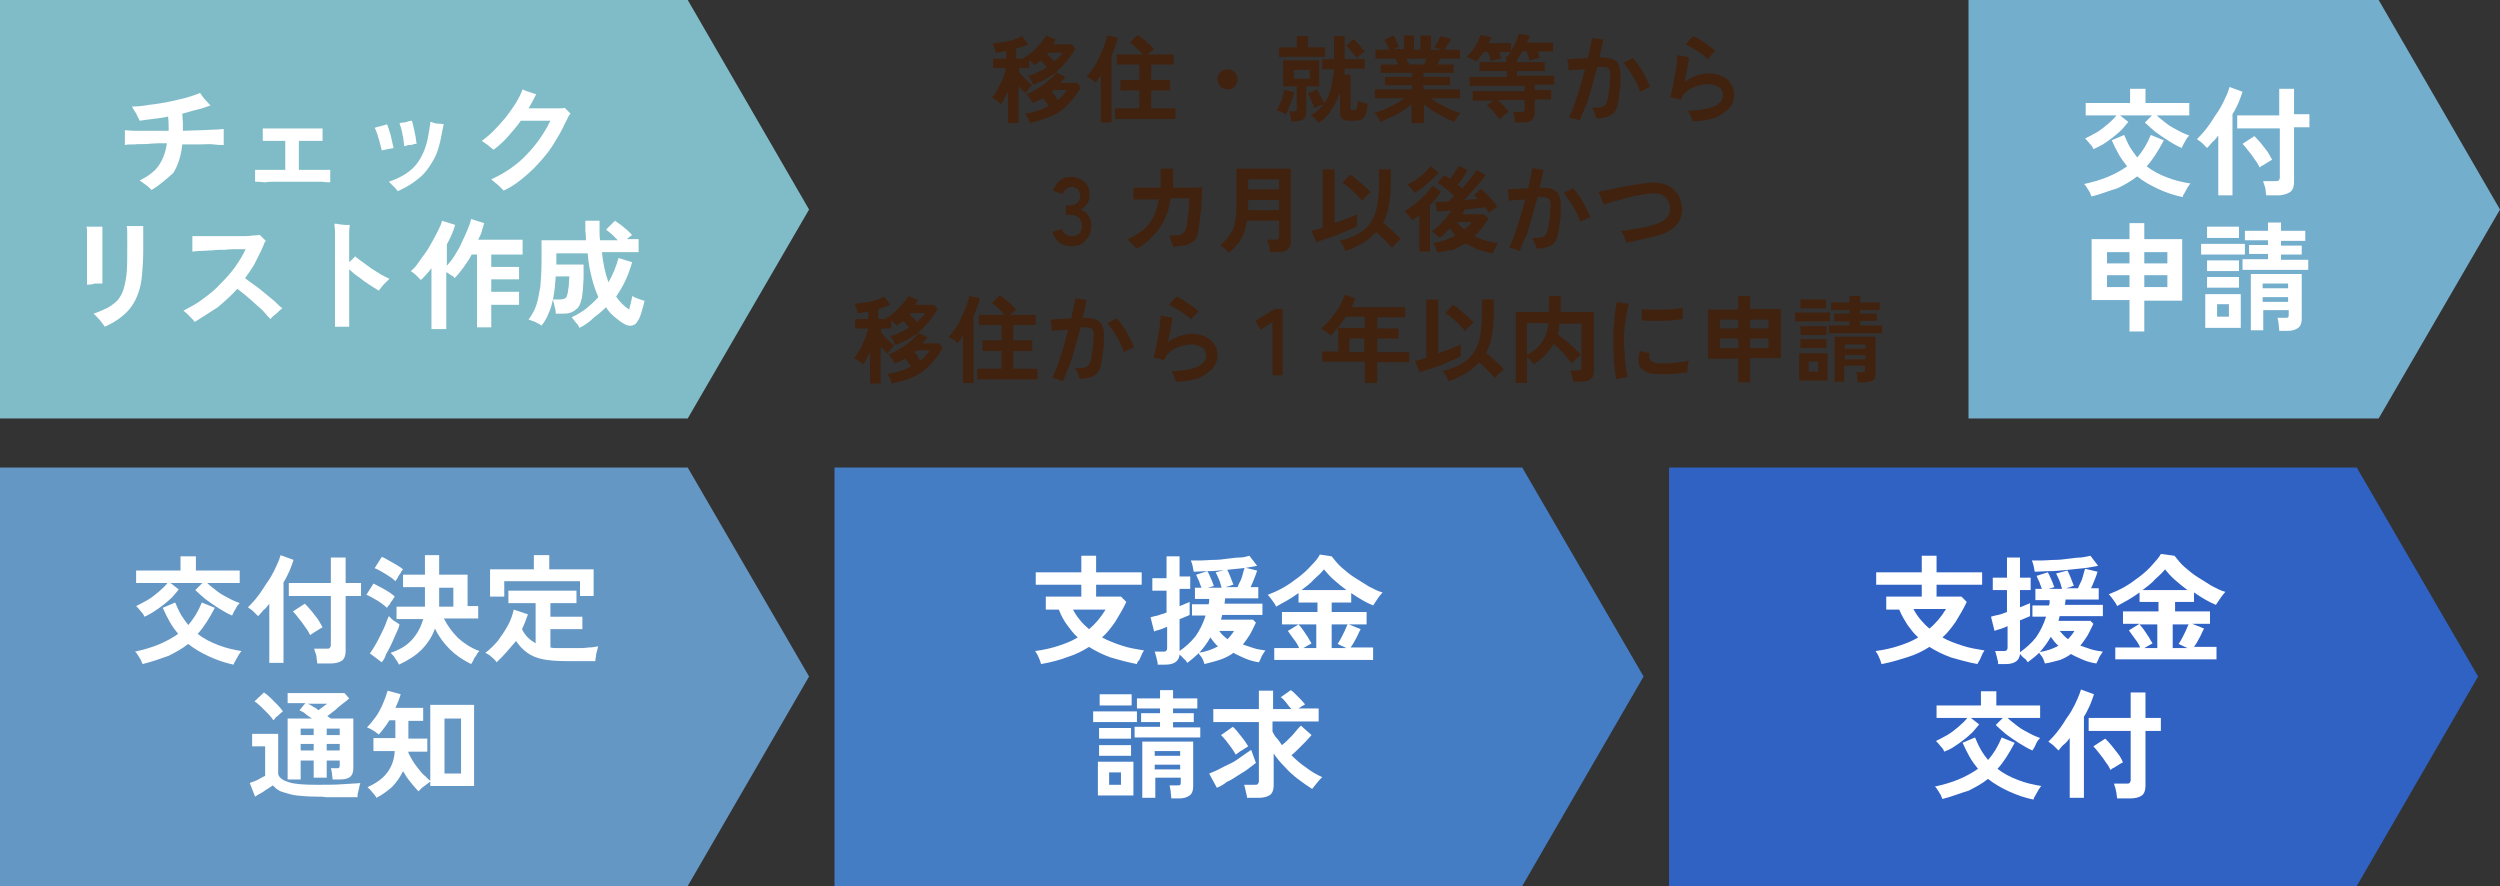 <?xml version="1.0" encoding="utf-8"?>
<!-- Generator: Adobe Illustrator 29.3.1, SVG Export Plug-In . SVG Version: 9.03 Build 55982)  -->
<svg version="1.1" id="レイヤー_1" xmlns="http://www.w3.org/2000/svg" xmlns:xlink="http://www.w3.org/1999/xlink" x="0px"
	 y="0px" viewBox="0 0 422.4 149.7" style="enable-background:new 0 0 422.4 149.7;" xml:space="preserve">
<rect x="0" y="0" width="422.4" height="149.7" fill="#333333" stroke="none"/>
<style type="text/css">
	.ドロップシャドウ{fill:none;}
	.角を丸くする_x0020_2_x0020_pt{fill:#FFFFFF;stroke:#231815;stroke-miterlimit:10;}
	.ライブ反射_x0020_X{fill:none;}
	.ベベルソフト{fill:url(#SVGID_1_);}
	.夕暮れ{fill:#FFFFFF;}
	.木の葉_GS{fill:#FFE100;}
	.ポンパドール_GS{fill-rule:evenodd;clip-rule:evenodd;fill:#4CABE1;}
	.st0{fill:#FFFFFF;}
	.st1{fill:#F8B62D;}
	.st2{fill:#62C05A;}
	.st3{fill:#EDBC32;}
	.st4{fill:#007483;}
	.st5{fill:#6A3906;}
	.st6{fill:#F18E38;}
	.st7{fill:#F39800;}
	.st8{fill:#F1D29E;}
	.st9{fill:#F1A338;}
	.st10{fill:#80C5C7;}
	.st11{fill:#FFEE82;}
	.st12{fill:#40220F;}
	.st13{fill:#956134;}
	.st14{fill:#F16938;}
	.st15{fill:#2E8DFF;}
	.st16{fill:#B28247;}
	.st17{fill:#80BCC7;}
	.st18{fill:#74AECD;}
	.st19{fill:#6597C4;}
	.st20{fill:#457DC4;}
	.st21{fill:#3062C4;}
</style>
<linearGradient id="SVGID_1_" gradientUnits="userSpaceOnUse" x1="-3272.754" y1="-873.472" x2="-3272.046" y2="-872.765">
	<stop  offset="0" style="stop-color:#E6E7EA"/>
	<stop  offset="0.175" style="stop-color:#E2E3E6"/>
	<stop  offset="0.354" style="stop-color:#D6D7DA"/>
	<stop  offset="0.535" style="stop-color:#C1C4C5"/>
	<stop  offset="0.717" style="stop-color:#A4A8A8"/>
	<stop  offset="0.899" style="stop-color:#808584"/>
	<stop  offset="1" style="stop-color:#686E6C"/>
</linearGradient>
<g>
	<polygon class="st17" points="116.2,70.7 0,70.7 0,0 116.2,0 136.7,35.4 	"/>
	<polygon class="st18" points="401.9,70.7 332.6,70.7 332.6,0 401.9,0 422.4,35.4 	"/>
	<g>
		<path class="st0" d="M25.6,32.1c-0.1-0.1-0.3-0.3-0.5-0.5s-0.5-0.4-0.8-0.6c-0.3-0.2-0.5-0.4-0.7-0.5c1.4-0.7,2.5-1.5,3.2-2.5
			c0.7-1,1.2-2.3,1.4-3.8c-1,0-2,0-3,0.1s-1.8,0-2.5,0.1c-0.7,0-1.3,0-1.6,0.1c0-0.2,0-0.5,0-0.8s0-0.7,0-1s0-0.5,0-0.7
			c0.4,0,1,0.1,1.7,0.1c0.7,0,1.6,0,2.6,0c1,0,2,0,3.1,0c0-0.8,0-1.6-0.1-2.4c-0.9,0.2-1.7,0.3-2.6,0.4s-1.6,0.2-2.2,0.3
			c-0.1-0.2-0.2-0.5-0.4-0.8c-0.1-0.3-0.3-0.6-0.5-0.9s-0.3-0.5-0.4-0.7c0.9,0,1.9-0.1,3-0.3c1.1-0.1,2.1-0.3,3.2-0.5
			c1.1-0.2,2.1-0.5,3-0.7c0.9-0.3,1.7-0.5,2.3-0.8c0.1,0.2,0.3,0.4,0.5,0.7c0.2,0.3,0.4,0.5,0.7,0.8s0.4,0.5,0.6,0.6
			c-0.6,0.2-1.3,0.5-2.2,0.7s-1.7,0.5-2.6,0.7c0,0.5,0.1,1,0.1,1.5c0,0.5,0,1,0,1.4c1,0,2-0.1,2.9-0.1c0.9,0,1.7-0.1,2.4-0.1
			c0.7,0,1.2-0.1,1.6-0.1c0,0.2,0,0.4,0,0.8c0,0.4,0,0.7,0,1.1s0,0.6,0,0.8c-0.4,0-1,0-1.7-0.1s-1.5,0-2.4,0c-0.9,0-1.9,0-2.9,0
			c-0.2,1.9-0.7,3.5-1.5,4.8C28.3,30.1,27.1,31.2,25.6,32.1z"/>
		<path class="st0" d="M43.1,30.7c0-0.1,0-0.4,0-0.6s0-0.6,0-0.8c0-0.3,0-0.5,0-0.6c0.2,0,0.6,0,1.1,0c0.5,0,1.1,0,1.8,0
			c0.7,0,1.4,0,2.2,0v-4.9c-0.9,0-1.6,0-2.3,0c-0.7,0-1.2,0-1.5,0c0-0.2,0-0.4,0-0.7c0-0.3,0-0.6,0-0.8c0-0.3,0-0.5,0-0.6
			c0.3,0,0.6,0,1.1,0s1.1,0,1.8,0c0.7,0,1.4,0,2.1,0s1.4,0,2.1,0c0.7,0,1.3,0,1.8,0c0.5,0,0.9,0,1.2,0c0,0.1,0,0.4,0,0.6
			s0,0.6,0,0.9s0,0.5,0,0.6c-0.3,0-0.9,0-1.6,0s-1.5,0-2.4,0v4.9c0.8,0,1.6,0,2.4,0c0.7,0,1.4,0,1.9,0c0.5,0,0.9,0,1,0
			c0,0.1,0,0.4,0,0.7s0,0.7,0,0.9c0,0.1,0,0.2,0,0.3s0,0.1,0,0.2c-0.3,0-0.8,0-1.4-0.1c-0.6,0-1.4,0-2.2,0c-0.9,0-1.7,0-2.6,0
			c-0.9,0-1.8,0-2.6,0c-0.8,0-1.6,0-2.2,0.1C43.8,30.7,43.4,30.7,43.1,30.7z"/>
		<path class="st0" d="M64.5,25.4c-0.1-0.4-0.2-0.8-0.3-1.2c-0.1-0.5-0.3-0.9-0.4-1.4c-0.2-0.5-0.3-0.9-0.5-1.2
			c0.3-0.1,0.6-0.2,1.1-0.3c0.4-0.1,0.7-0.2,1-0.3c0.1,0.3,0.3,0.7,0.4,1.2c0.2,0.5,0.3,1,0.4,1.5c0.1,0.5,0.2,0.9,0.3,1.3
			c-0.3,0.1-0.6,0.1-1,0.2C65,25.3,64.7,25.4,64.5,25.4z M67.2,32.3c-0.1-0.1-0.2-0.3-0.4-0.5c-0.2-0.2-0.4-0.4-0.6-0.6
			c-0.2-0.2-0.4-0.4-0.5-0.5c2.1-0.7,3.7-1.7,4.7-3s1.7-3,2-5c0.1-0.4,0.1-0.7,0.2-1.2c0.1-0.4,0.1-0.7,0.1-0.9
			c0.2,0,0.4,0.1,0.7,0.2c0.3,0.1,0.6,0.1,0.9,0.1c0.3,0,0.5,0.1,0.7,0.1c-0.1,0.2-0.1,0.4-0.2,0.8c-0.1,0.3-0.1,0.7-0.2,1
			c-0.3,1.7-0.7,3.1-1.4,4.3s-1.4,2.2-2.4,3C69.7,31,68.6,31.7,67.2,32.3z M68.3,24.7c-0.1-0.6-0.1-1.3-0.3-2
			c-0.1-0.7-0.3-1.3-0.5-1.9c0.2,0,0.4-0.1,0.7-0.1c0.3,0,0.5-0.1,0.8-0.2c0.3-0.1,0.5-0.1,0.6-0.1c0.1,0.3,0.2,0.7,0.3,1.2
			s0.2,0.9,0.3,1.4c0.1,0.5,0.1,0.9,0.2,1.3c-0.2,0-0.4,0-0.6,0.1s-0.5,0.1-0.8,0.1C68.7,24.6,68.4,24.7,68.3,24.7z"/>
		<path class="st0" d="M85.1,32.2c-0.1-0.1-0.3-0.3-0.6-0.6s-0.5-0.5-0.8-0.7c-0.3-0.3-0.5-0.4-0.7-0.6c1.1-0.5,2.2-1.1,3.2-1.8
			s2-1.5,2.8-2.4c0.9-0.9,1.6-1.8,2.3-2.8s1.2-1.9,1.7-2.9h-5c-0.7,1-1.5,1.9-2.2,2.7s-1.6,1.6-2.4,2.2c-0.3-0.2-0.6-0.5-1-0.8
			c-0.4-0.3-0.7-0.5-1-0.7c0.7-0.5,1.3-1,2-1.7s1.3-1.4,2-2.2c0.6-0.8,1.2-1.6,1.7-2.4c0.5-0.8,0.9-1.6,1.2-2.4
			c0.2,0.1,0.4,0.2,0.7,0.3c0.3,0.1,0.6,0.2,0.9,0.3c0.3,0.1,0.5,0.2,0.7,0.2c-0.4,0.8-0.8,1.6-1.3,2.4c0.5,0,1.1,0,1.7,0
			c0.6,0,1.3,0,1.9,0c0.6,0,1.1,0,1.6,0s0.8,0,0.9-0.1c0.1,0.1,0.2,0.2,0.3,0.3c0.1,0.1,0.3,0.3,0.4,0.4s0.2,0.2,0.3,0.3
			c-0.2,0.2-0.4,0.5-0.6,1c-0.2,0.4-0.5,0.9-0.7,1.4c-0.5,1-1.1,2-1.8,3.1s-1.5,2-2.4,3s-1.8,1.8-2.8,2.6S86.2,31.7,85.1,32.2z"/>
		<path class="st0" d="M14.7,48.1c0-0.3,0-0.7,0-1.2c0-0.5,0-1.1,0-1.8c0-0.7,0-1.3,0-2.1s0-1.4,0-2c0-0.7,0-1.2,0-1.7
			c0-0.5,0-0.8-0.1-1c0.2,0,0.5,0,0.8,0c0.4,0,0.7,0,1.1,0c0.4,0,0.6,0,0.8,0c0,0.3,0,0.6,0,0.8c0,0.3,0,0.6,0,1c0,0.1,0,0.1,0,0.2
			c0,0.1,0,0.2,0,0.2c0,0.1,0,0.3,0,0.5c0,0.2,0,0.5,0,0.8c0,0.5,0,1,0,1.6c0,0.6,0,1.2,0,1.8s0,1.1,0,1.6s0,0.8,0,1.1
			c-0.3,0-0.8,0-1.3,0C15.5,48.1,15,48.1,14.7,48.1z M17.7,55.2c-0.1-0.2-0.3-0.4-0.5-0.7c-0.2-0.3-0.4-0.5-0.7-0.8
			c-0.2-0.3-0.5-0.5-0.7-0.7c0.9-0.3,1.8-0.7,2.4-1c0.7-0.4,1.2-0.8,1.7-1.3c0.4-0.5,0.8-1.2,1-1.9c0.2-0.7,0.4-1.6,0.5-2.7
			c0.1-1,0.1-2.3,0.1-3.7c0-1,0-1.8,0-2.6c0-0.8,0-1.3-0.1-1.6c0,0,0.1,0,0.1,0c0,0,0.1,0,0.1,0c0.3,0,0.6,0,0.9,0c0.3,0,0.7,0,1,0
			c0.3,0,0.5,0,0.7,0c0,0.2,0,0.5,0,1c0,0.4,0,0.9,0,1.5c0,0.6,0,1.1,0,1.7c0,1.5-0.1,2.8-0.2,4s-0.3,2.2-0.6,3
			c-0.3,0.9-0.7,1.7-1.2,2.4c-0.5,0.7-1.1,1.3-1.9,1.9S18.8,54.7,17.7,55.2z"/>
		<path class="st0" d="M32.9,54.4c-0.2-0.3-0.5-0.6-0.9-1c-0.4-0.4-0.7-0.7-1-0.9c1.1-0.6,2.3-1.2,3.3-2c1.1-0.8,2.1-1.6,3-2.6
			c0.9-0.9,1.8-1.9,2.5-2.9s1.3-2,1.7-2.9c-0.3,0-0.8,0-1.4,0c-0.6,0-1.3,0-2,0.1c-0.7,0-1.5,0-2.2,0.1c-0.7,0-1.4,0.1-2,0.1
			c-0.6,0-1.1,0.1-1.4,0.1c0-0.2,0-0.5,0-0.8c0-0.3,0-0.6,0-1c0-0.3,0-0.6,0-0.8c0.4,0,0.9,0,1.5,0c0.6,0,1.3,0,2.1,0
			c0.8,0,1.5,0,2.3,0s1.6,0,2.3,0c0.7,0,1.4,0,1.9-0.1c0.6,0,1-0.1,1.3-0.1c0.1,0.1,0.2,0.2,0.3,0.3c0.1,0.1,0.3,0.3,0.4,0.4
			c0.1,0.1,0.3,0.2,0.3,0.3c-0.2,0.2-0.3,0.5-0.4,0.8c-0.1,0.3-0.3,0.6-0.4,0.9c-0.4,0.8-0.8,1.6-1.2,2.4c-0.5,0.8-1,1.5-1.5,2.2
			c0.4,0.3,0.9,0.7,1.5,1.1c0.6,0.4,1.2,0.9,1.8,1.4c0.6,0.5,1.2,1,1.7,1.4c0.5,0.5,0.9,0.9,1.3,1.2c-0.2,0.1-0.4,0.3-0.6,0.5
			s-0.5,0.5-0.8,0.7c-0.3,0.2-0.4,0.4-0.6,0.6c-0.3-0.3-0.7-0.7-1.1-1.2s-1-0.9-1.5-1.4c-0.6-0.5-1.1-1-1.6-1.4
			c-0.5-0.4-1-0.8-1.4-1.1c-1,1.1-2.1,2.1-3.3,3.1C35.4,52.8,34.2,53.6,32.9,54.4z"/>
		<path class="st0" d="M56.6,55.2c0-0.2,0-0.6,0-1.1c0-0.5,0-1.2,0-2s0-1.6,0-2.5c0-0.9,0-1.8,0-2.8c0-0.9,0-1.9,0-2.7s0-1.7,0-2.4
			c0-0.9,0-1.7,0-2.4s-0.1-1.2-0.1-1.5c0.2,0,0.5,0,0.8,0.1c0.3,0,0.7,0.1,1,0.1s0.6,0,0.8,0c0,0.3-0.1,0.6-0.1,1.2c0,0.5,0,1.2,0,2
			v3.1c0.4-0.4,0.8-0.7,1-1c0.4,0.3,0.8,0.7,1.3,1c0.5,0.4,1,0.7,1.5,1.1c0.5,0.3,1.1,0.7,1.6,1c0.5,0.3,1,0.5,1.4,0.7
			c-0.3,0.3-0.6,0.6-1,1c-0.3,0.4-0.6,0.7-0.8,1c-0.5-0.3-1-0.6-1.6-1c-0.6-0.4-1.2-0.8-1.8-1.3c-0.6-0.4-1.2-0.9-1.6-1.3
			c0,1,0,1.9,0,3s0,2,0,2.9c0,0.9,0,1.7,0,2.4c0,0.7,0,1.1,0,1.4H56.6z"/>
		<path class="st0" d="M72.9,55.5V45.3c-0.3,0.4-0.6,0.8-0.9,1.1s-0.6,0.7-0.9,0.9c-0.2-0.2-0.5-0.5-0.8-0.8s-0.6-0.5-0.9-0.7
			c0.4-0.3,0.8-0.7,1.2-1.3s0.8-1.1,1.3-1.8s0.8-1.3,1.2-2s0.7-1.3,1-1.9s0.5-1.1,0.6-1.5l2.2,0.7c-0.3,1.1-0.8,2.2-1.4,3.3v3.6
			c0.4-0.5,0.9-1,1.3-1.7c0.4-0.7,0.9-1.4,1.2-2.2c0.4-0.8,0.7-1.5,1-2.2c0.3-0.7,0.5-1.3,0.6-1.8l2.2,0.7c-0.1,0.5-0.3,0.9-0.4,1.4
			s-0.4,0.9-0.6,1.4h7.5V43h-5.3v2.1h4.7v2.1h-4.7v2.1h4.7v2.2h-4.7v3.8h-2.4V43h-0.9c-0.4,0.8-0.9,1.5-1.4,2.2
			c-0.5,0.7-1,1.3-1.5,1.8c-0.1-0.2-0.3-0.4-0.6-0.5c-0.3-0.2-0.5-0.4-0.8-0.5v9.6H72.9z"/>
		<path class="st0" d="M97.9,55.4c-0.1-0.3-0.3-0.6-0.6-0.9c-0.3-0.4-0.5-0.6-0.7-0.9c0.9-0.4,1.7-0.9,2.5-1.5
			c0.7-0.6,1.4-1.2,2-1.9c-0.4-0.9-0.8-2-1.1-3.2c-0.3-1.2-0.6-2.6-0.7-4.2h-5.3v1.9h4.6c0,0.7,0,1.4,0,2.1c0,0.7-0.1,1.4-0.1,2
			c-0.1,0.6-0.1,1.2-0.2,1.6c-0.2,0.9-0.5,1.6-1,1.9C96.6,52.9,95.9,53,95,53h-1.1c0-0.2,0-0.5-0.1-0.8c-0.1-0.3-0.1-0.6-0.2-0.9
			c-0.1-0.3-0.1-0.5-0.2-0.7h1.1c0.5,0,0.8-0.1,1-0.2c0.2-0.1,0.3-0.4,0.4-0.8c0.1-0.4,0.1-0.8,0.2-1.3c0-0.5,0.1-1.1,0.1-1.6h-2.3
			c-0.1,1.3-0.2,2.5-0.4,3.5c-0.2,1-0.4,1.9-0.8,2.7c-0.3,0.8-0.7,1.5-1.2,2.1c-0.2-0.1-0.4-0.3-0.7-0.4c-0.3-0.2-0.6-0.3-0.9-0.4
			c-0.3-0.1-0.5-0.2-0.6-0.2c0.5-0.7,1-1.5,1.3-2.4c0.3-0.9,0.5-2,0.7-3.2c0.1-1.2,0.2-2.7,0.2-4.3v-3.5H99c0-0.5,0-1-0.1-1.6
			c0-0.6,0-1.1,0-1.7h2.4c0,0.6,0,1.1,0,1.7c0,0.6,0,1.1,0.1,1.6h3c-0.3-0.3-0.7-0.7-1-1c-0.4-0.3-0.7-0.6-1-0.8l1.5-1.5
			c0.3,0.2,0.6,0.4,1,0.7c0.4,0.3,0.7,0.6,1.1,0.9c0.3,0.3,0.6,0.6,0.8,0.8c-0.1,0.1-0.3,0.2-0.4,0.3c-0.2,0.1-0.3,0.3-0.5,0.4h2
			v2.2h-6.2c0.2,2,0.6,3.7,1.1,5.1c0.7-1.2,1.3-2.6,1.7-4.1l2.3,0.7c-0.6,2.2-1.5,4.1-2.7,5.8c0.6,0.9,1.3,1.6,2.2,2.2
			c0.1-0.4,0.2-0.8,0.3-1.2s0.2-0.8,0.2-1.1c0.1,0.1,0.4,0.2,0.6,0.3s0.5,0.2,0.8,0.3c0.3,0.1,0.5,0.2,0.7,0.2
			c-0.1,0.6-0.3,1.2-0.5,1.9s-0.4,1.2-0.7,1.6c-0.2,0.4-0.5,0.6-0.9,0.7s-0.8,0-1.2-0.2c-0.6-0.3-1.2-0.8-1.7-1.2s-1.1-1-1.5-1.7
			c-0.6,0.6-1.3,1.2-2,1.7C99.5,54.5,98.7,55,97.9,55.4z"/>
	</g>
	<g>
		<path class="st0" d="M353.4,33.2c-0.1-0.2-0.2-0.4-0.3-0.7c-0.2-0.3-0.3-0.5-0.5-0.8c-0.2-0.3-0.3-0.5-0.5-0.6
			c1.4-0.3,2.8-0.7,4-1.2s2.3-1.1,3.3-1.8c-0.5-0.6-1-1.3-1.4-2c-0.4-0.7-0.8-1.5-1.2-2.4l2.1-0.9c0.3,0.7,0.6,1.4,1,2.1
			c0.4,0.6,0.8,1.2,1.2,1.7c0.9-1,1.7-2.3,2.3-3.8l2.2,0.9c-0.9,1.7-1.8,3.2-2.9,4.4c1,0.8,2.2,1.4,3.5,1.9c1.3,0.5,2.6,0.8,3.9,1
			c-0.2,0.2-0.3,0.4-0.5,0.7c-0.2,0.3-0.3,0.6-0.5,0.9c-0.2,0.3-0.3,0.5-0.3,0.7c-1.5-0.3-2.9-0.8-4.2-1.4c-1.3-0.6-2.5-1.3-3.5-2.1
			c-1,0.8-2.1,1.4-3.3,2C356.4,32.2,355,32.8,353.4,33.2z M353.7,25.2c-0.1-0.3-0.3-0.6-0.6-0.9c-0.3-0.4-0.6-0.7-0.8-0.9
			c0.6-0.3,1.2-0.6,1.9-1c0.7-0.4,1.3-0.9,1.9-1.4s1.1-1,1.5-1.5h-5.2v-2.1h7.5v-2.4h2.6v2.4h7.4v2.1h-5.5c0.5,0.5,1.1,0.9,1.7,1.4
			s1.3,0.8,2,1.2c0.7,0.4,1.3,0.6,1.8,0.8c-0.2,0.2-0.5,0.5-0.7,1c-0.3,0.4-0.4,0.8-0.6,1.1c-0.7-0.3-1.4-0.7-2.2-1.2
			c-0.8-0.5-1.5-1-2.2-1.5c-0.7-0.6-1.3-1.1-1.8-1.6l1.2-1.2h-5.4l1.4,1.1c-0.3,0.4-0.7,0.8-1.1,1.3c-0.5,0.5-1,0.9-1.5,1.3
			c-0.5,0.4-1.1,0.8-1.7,1.2C354.7,24.7,354.2,25,353.7,25.2z"/>
		<path class="st0" d="M374.8,33V22.9c-0.3,0.4-0.6,0.8-1,1.1c-0.3,0.4-0.6,0.7-0.9,1c-0.2-0.2-0.5-0.5-0.8-0.8
			c-0.3-0.3-0.7-0.5-0.9-0.7c0.4-0.4,0.8-0.8,1.3-1.4c0.5-0.6,0.9-1.2,1.3-1.8c0.4-0.7,0.9-1.3,1.3-2c0.4-0.7,0.7-1.3,1-2
			c0.3-0.6,0.5-1.2,0.6-1.6l2.2,0.8c-0.2,0.6-0.4,1.2-0.7,1.9c-0.3,0.6-0.6,1.3-1,1.9V33H374.8z M382.9,33c0-0.2-0.1-0.5-0.1-0.8
			s-0.1-0.6-0.2-0.9c-0.1-0.3-0.2-0.5-0.2-0.7h2c0.3,0,0.5,0,0.6-0.1c0.1-0.1,0.2-0.3,0.2-0.5v-8.3H378v-2.2h7.1V15h2.5v4.3h2.6v2.2
			h-2.6v9.3c0,0.7-0.2,1.3-0.6,1.6S385.8,33,385,33H382.9z M381.8,28.3c-0.2-0.4-0.4-0.8-0.8-1.3c-0.3-0.5-0.7-1-1.1-1.5
			s-0.7-0.9-1-1.2l2-1.3c0.3,0.3,0.7,0.7,1.1,1.2c0.4,0.5,0.7,0.9,1.1,1.4c0.3,0.5,0.6,1,0.8,1.4c-0.2,0.1-0.4,0.2-0.7,0.4
			c-0.3,0.2-0.5,0.3-0.8,0.5C382.1,28,381.9,28.2,381.8,28.3z"/>
		<path class="st0" d="M359.8,55.9v-5.2h-6.4V40.4h6.4v-2.7h2.5v2.7h6.4v10.4h-6.4v5.2H359.8z M356,44.5h3.8v-1.9H356V44.5z
			 M356,48.5h3.8v-2H356V48.5z M362.3,44.5h3.9v-1.9h-3.9V44.5z M362.3,48.5h3.9v-2h-3.9V48.5z"/>
		<path class="st0" d="M371.9,43v-1.8h7.4V43H371.9z M372.6,55.4v-5.7h6v5.7H372.6z M372.9,45.8V44h5.4v1.8H372.9z M372.9,48.6v-1.8
			h5.4v1.8H372.9z M372.9,40.2v-1.9h5.4v1.9H372.9z M374.6,53.5h2v-2.1h-2V53.5z M378.9,45.5v-1.7h4.3v-0.9H380v-1.5h3.2v-0.8h-3.9
			V39h3.9v-1.4h2.2V39h4.1v1.7h-4.1v0.8h3.5v1.5h-3.5v0.9h4.6v1.7H378.9z M385.1,55.8c0-0.3-0.1-0.7-0.1-1.1c-0.1-0.4-0.1-0.8-0.2-1
			h1.3c0.3,0,0.4,0,0.5-0.1c0.1-0.1,0.1-0.2,0.1-0.5v-0.7h-4.3v3.4h-2.1v-9.5h8.6v7.6c0,0.7-0.2,1.2-0.6,1.5c-0.4,0.3-1,0.5-1.7,0.5
			H385.1z M382.3,48.7h4.3v-0.8h-4.3V48.7z M382.3,51h4.3v-0.8h-4.3V51z"/>
	</g>
	<g>
		<g>
			<path class="st12" d="M174,20.8c-0.1-0.2-0.2-0.5-0.3-0.8c-0.2-0.3-0.3-0.6-0.5-0.8c1.4-0.2,2.8-0.6,4-1.3
				c-0.1-0.2-0.3-0.4-0.5-0.7c-0.2-0.2-0.4-0.5-0.5-0.6c-0.6,0.3-1.1,0.6-1.7,0.8c-0.1-0.2-0.3-0.5-0.5-0.8
				c-0.2-0.3-0.4-0.5-0.6-0.7c0.7-0.2,1.3-0.6,2-1c0.7-0.4,1.3-0.9,1.9-1.4s1-1,1.4-1.4c-0.6,0.4-1.2,0.8-1.9,1.2s-1.4,0.7-2.2,1
				c-0.1-0.2-0.3-0.5-0.4-0.8c-0.2-0.3-0.4-0.5-0.5-0.7c0.5-0.1,1.1-0.3,1.6-0.6c0.5-0.2,1.1-0.5,1.6-0.8c-0.1-0.2-0.3-0.4-0.5-0.6
				c-0.2-0.2-0.3-0.4-0.5-0.6c-0.2,0.1-0.3,0.3-0.5,0.4s-0.4,0.3-0.6,0.4c-0.1-0.1-0.2-0.3-0.4-0.4c-0.2-0.2-0.3-0.3-0.5-0.5v1.4
				h-1.7v0.7c0.2,0.2,0.4,0.5,0.7,0.8c0.3,0.3,0.6,0.5,0.8,0.8c0.3,0.3,0.5,0.4,0.7,0.6c-0.1,0.1-0.2,0.2-0.4,0.4
				c-0.1,0.2-0.3,0.3-0.4,0.5s-0.2,0.3-0.3,0.4c-0.2-0.1-0.4-0.3-0.6-0.5c-0.2-0.2-0.4-0.4-0.6-0.7v6.3h-1.8v-5.3
				c-0.2,0.4-0.4,0.8-0.6,1.2c-0.2,0.4-0.4,0.7-0.6,0.9c-0.1-0.1-0.2-0.2-0.4-0.4s-0.4-0.3-0.6-0.4c-0.2-0.1-0.3-0.2-0.5-0.3
				c0.2-0.2,0.5-0.6,0.7-1s0.5-0.8,0.7-1.3c0.2-0.5,0.5-0.9,0.6-1.4c0.2-0.5,0.3-0.9,0.4-1.3h-2.2V9.9h2.2V8.6
				c-0.3,0.1-0.6,0.1-0.9,0.2c-0.3,0-0.6,0.1-0.9,0.1c0-0.1,0-0.3-0.1-0.5c-0.1-0.2-0.1-0.4-0.2-0.6c-0.1-0.2-0.1-0.4-0.2-0.5
				c0.5,0,1.1-0.1,1.8-0.2c0.6-0.1,1.3-0.2,1.8-0.4c0.6-0.2,1.1-0.4,1.4-0.6l1,1.4c-0.6,0.3-1.2,0.5-2,0.7v1.7h1.4l-0.2-0.1
				c0.4-0.2,0.8-0.4,1.1-0.7c0.4-0.3,0.8-0.6,1.1-1c0.4-0.4,0.7-0.7,1-1.1c0.3-0.4,0.5-0.7,0.7-1l1.6,0.7c-0.1,0.1-0.2,0.3-0.2,0.4
				c-0.1,0.1-0.2,0.3-0.3,0.4h3.2l0.6,0.7c-0.9,1.6-2,2.9-3.3,4l1.6,0.8c-0.1,0.2-0.2,0.3-0.4,0.5s-0.3,0.3-0.4,0.5h2.8l0.6,0.8
				c-1,1.7-2.2,3.1-3.6,4.1C177.9,19.6,176.1,20.3,174,20.8z M178.1,10.4c0.6-0.5,1.1-1,1.5-1.5h-2.5c0,0-0.1,0.1-0.1,0.1
				S177,9,176.9,9.1c0.2,0.2,0.4,0.4,0.6,0.6S178,10.2,178.1,10.4z M178.7,16.9c0.3-0.2,0.6-0.5,0.9-0.8c0.3-0.3,0.5-0.6,0.7-0.9
				h-2.2l-0.4,0.3c0.2,0.2,0.4,0.4,0.6,0.7C178.4,16.5,178.6,16.7,178.7,16.9z"/>
			<path class="st12" d="M186,20.7v-8c-0.3,0.5-0.6,0.9-0.9,1.3c-0.2-0.2-0.4-0.4-0.7-0.6s-0.6-0.3-0.8-0.5c0.4-0.4,0.8-0.9,1.2-1.5
				c0.4-0.6,0.7-1.2,1-1.9s0.6-1.3,0.8-1.9c0.2-0.6,0.4-1.2,0.5-1.6l1.8,0.4c-0.3,1.1-0.7,2.1-1.1,3.1v11.2H186z M188.4,20.1v-1.8
				h4.1v-3h-3.2v-1.8h3.2v-2.6h-3.8V9.2h4.4c-0.3-0.3-0.7-0.7-1.1-1.1c-0.4-0.4-0.8-0.7-1.1-0.9l1.3-1.3c0.3,0.2,0.6,0.4,1,0.7
				c0.3,0.3,0.7,0.6,1,0.9c0.3,0.3,0.6,0.6,0.8,0.8c-0.1,0.1-0.3,0.2-0.5,0.4c-0.2,0.2-0.4,0.3-0.5,0.5h4.3v1.7h-3.8v2.6h3.2v1.8
				h-3.2v3h4.1v1.8H188.4z"/>
			<path class="st12" d="M207.4,15.1c-0.5,0-0.9-0.2-1.2-0.5c-0.3-0.3-0.5-0.8-0.5-1.2c0-0.5,0.2-0.9,0.5-1.2
				c0.3-0.3,0.8-0.5,1.2-0.5c0.5,0,0.9,0.2,1.2,0.5c0.3,0.3,0.5,0.8,0.5,1.2c0,0.5-0.2,0.9-0.5,1.2C208.3,15,207.9,15.1,207.4,15.1z
				"/>
			<path class="st12" d="M217.3,19.3c-0.2-0.1-0.5-0.2-0.8-0.4c-0.3-0.1-0.6-0.2-0.8-0.2c0.2-0.3,0.3-0.6,0.5-1
				c0.2-0.4,0.4-0.8,0.5-1.3c0.1-0.4,0.2-0.8,0.3-1.2l1.7,0.4c-0.1,0.4-0.2,0.7-0.4,1.2c-0.1,0.4-0.3,0.9-0.5,1.3
				C217.7,18.6,217.5,19,217.3,19.3z M216.1,9.5V8h3V6.1h1.9V8h2.9v1.6H216.1z M218.2,20.6c0-0.1,0-0.3-0.1-0.6
				c0-0.2-0.1-0.4-0.1-0.7c-0.1-0.2-0.1-0.4-0.2-0.5h0.8c0.2,0,0.3,0,0.4-0.1c0.1-0.1,0.1-0.2,0.1-0.4v-3.7h-2.3v-4.4h6.1v4.4h-2.2
				v4.4c0,0.5-0.2,0.9-0.4,1.1c-0.3,0.2-0.8,0.4-1.4,0.4H218.2z M218.6,13.3h2.7v-1.5h-2.7V13.3z M222.8,20.8
				c-0.1-0.2-0.3-0.4-0.6-0.7c-0.2-0.3-0.5-0.5-0.7-0.6c0.4-0.3,0.8-0.5,1.2-0.9c0.4-0.3,0.7-0.7,0.9-1c-0.2,0.1-0.5,0.2-0.8,0.3
				c-0.3,0.2-0.5,0.3-0.7,0.4c-0.1-0.2-0.2-0.5-0.3-0.8c-0.1-0.3-0.3-0.6-0.4-0.9c-0.2-0.3-0.3-0.6-0.4-0.8l1.5-0.7
				c0.1,0.2,0.3,0.4,0.4,0.7s0.3,0.6,0.5,0.9c0.1,0.3,0.3,0.6,0.3,0.8c0.6-0.8,1-1.7,1.2-2.7s0.4-2,0.5-3.1h-2V10h2V6.1h1.8V10h3.4
				v1.6h-3.4c0,0.3,0,0.7-0.1,1h1.1v5.7c0,0.2,0.1,0.3,0.2,0.3c0,0,0.1,0,0.2,0c0.1,0,0.2,0,0.2,0c0.1,0,0.3,0,0.3-0.1
				c0.1-0.1,0.2-0.2,0.2-0.4c0-0.2,0.1-0.6,0.1-1.1c0.2,0.1,0.4,0.2,0.8,0.3c0.3,0.1,0.6,0.2,0.9,0.3c-0.1,0.8-0.2,1.4-0.4,1.8
				c-0.2,0.4-0.4,0.7-0.7,0.8c-0.3,0.1-0.7,0.2-1.1,0.2h-1c-0.5,0-0.9-0.1-1.1-0.3c-0.2-0.2-0.4-0.5-0.4-0.9v-3.6
				c-0.3,1-0.8,2-1.4,2.9C224.5,19.4,223.7,20.1,222.8,20.8z M229.2,9.8c-0.1-0.2-0.3-0.4-0.5-0.7s-0.5-0.5-0.7-0.8
				c-0.2-0.3-0.5-0.5-0.6-0.6l1.3-1.1c0.2,0.2,0.4,0.4,0.6,0.6c0.2,0.2,0.5,0.5,0.7,0.8c0.2,0.3,0.4,0.5,0.6,0.7
				c-0.2,0.1-0.4,0.3-0.7,0.5C229.6,9.4,229.4,9.6,229.2,9.8z"/>
			<path class="st12" d="M238.5,20.8v-3.2c-0.5,0.4-1,0.8-1.6,1.2s-1.2,0.7-1.9,1s-1.2,0.6-1.8,0.8c-0.1-0.1-0.1-0.3-0.2-0.5
				s-0.2-0.4-0.4-0.6c-0.1-0.2-0.3-0.3-0.4-0.4c0.5-0.2,1.1-0.4,1.7-0.6c0.6-0.3,1.2-0.6,1.8-0.9c0.6-0.3,1.1-0.7,1.6-1h-5v-1.5h6.3
				v-0.7h-4.6V13h4.6v-0.7h-5.3v-1.4h2.9c-0.1-0.2-0.1-0.4-0.2-0.5c-0.1-0.2-0.2-0.3-0.2-0.5h-3.4V8.4h2.3c-0.1-0.3-0.2-0.6-0.4-0.9
				c-0.1-0.3-0.3-0.6-0.4-0.8l1.6-0.7c0.1,0.2,0.2,0.4,0.3,0.6c0.1,0.3,0.2,0.5,0.3,0.7s0.2,0.4,0.3,0.6l-1,0.4h1.8V6h1.7v2.4h1.1V6
				h1.8v2.4h1.9L242.3,8c0.1-0.1,0.2-0.3,0.4-0.6c0.1-0.2,0.3-0.5,0.4-0.7c0.1-0.3,0.2-0.5,0.3-0.6l1.8,0.5
				c-0.1,0.2-0.2,0.4-0.4,0.6s-0.3,0.5-0.4,0.7c-0.1,0.2-0.2,0.4-0.3,0.5h2.6v1.5h-3.4c-0.1,0.4-0.3,0.7-0.4,1h2.7v1.4h-5.1V13h4.5
				v1.4h-4.5v0.7h6.2v1.5h-5c0.5,0.3,1,0.7,1.6,1c0.6,0.3,1.2,0.6,1.8,0.9s1.2,0.5,1.7,0.6c-0.1,0.1-0.2,0.3-0.4,0.4
				s-0.2,0.4-0.4,0.6c-0.1,0.2-0.2,0.4-0.2,0.5c-0.6-0.2-1.2-0.5-1.8-0.8c-0.6-0.3-1.2-0.6-1.8-1c-0.6-0.4-1.1-0.8-1.6-1.2v3.2
				H238.5z M238.1,10.9h2.5c0.1-0.1,0.1-0.3,0.2-0.5c0.1-0.2,0.1-0.3,0.2-0.5h-3.4c0.1,0.2,0.2,0.3,0.2,0.5
				C238,10.6,238.1,10.7,238.1,10.9z"/>
			<path class="st12" d="M249.4,10.4c-0.1-0.1-0.2-0.2-0.5-0.3s-0.4-0.2-0.6-0.3c-0.2-0.1-0.4-0.2-0.5-0.2c0.3-0.3,0.7-0.7,1-1.1
				c0.3-0.4,0.6-0.9,0.8-1.3c0.2-0.5,0.4-0.9,0.6-1.3l1.8,0.4c-0.1,0.2-0.1,0.3-0.2,0.5c-0.1,0.2-0.2,0.3-0.2,0.5h3.7v1.5h-2
				c0.1,0.2,0.2,0.4,0.2,0.6c0.1,0.2,0.1,0.4,0.2,0.5c-0.1,0-0.3,0.1-0.6,0.1s-0.5,0.1-0.7,0.2c-0.2,0.1-0.4,0.1-0.5,0.2
				c0-0.2-0.1-0.5-0.2-0.8c-0.1-0.3-0.2-0.6-0.3-0.8h-0.7C250.2,9.4,249.8,10,249.4,10.4z M256,20.7c0-0.3-0.1-0.6-0.1-0.9
				c-0.1-0.4-0.1-0.7-0.2-0.9h1.3c0.2,0,0.4,0,0.5-0.1c0.1-0.1,0.1-0.2,0.1-0.4v-1.5h-4.5c0.3,0.3,0.6,0.6,1,1
				c0.3,0.4,0.6,0.7,0.8,1c-0.2,0.1-0.5,0.3-0.8,0.6c-0.3,0.3-0.6,0.5-0.7,0.7c-0.2-0.2-0.4-0.5-0.6-0.8c-0.3-0.3-0.5-0.6-0.8-0.9
				c-0.3-0.3-0.5-0.5-0.8-0.7l1.1-0.8h-3.5v-1.6h8.8v-0.9h-9.3v-1.5h6.3V12H250v-1.5h4.5v-1h0.2c0.3-0.3,0.6-0.7,0.8-1.2
				c0.3-0.5,0.5-0.9,0.7-1.4c0.2-0.5,0.3-0.9,0.4-1.2l1.9,0.3c-0.1,0.2-0.1,0.3-0.2,0.5S258,7.1,258,7.2h4.4v1.5h-2.6
				c0.1,0.2,0.2,0.4,0.2,0.6c0.1,0.2,0.1,0.4,0.2,0.5c-0.2,0-0.4,0.1-0.6,0.1c-0.3,0.1-0.5,0.1-0.7,0.2c-0.2,0.1-0.4,0.1-0.5,0.1
				c0-0.2-0.1-0.5-0.2-0.8c-0.1-0.3-0.2-0.6-0.3-0.8h-0.6c-0.2,0.3-0.3,0.5-0.5,0.8c-0.2,0.2-0.3,0.5-0.5,0.7v0.4h4.7V12h-4.7v0.8
				h6.3v1.5h-3.3v0.9h2.8v1.6h-2.8V19c0,0.6-0.2,1-0.5,1.3c-0.3,0.3-0.9,0.4-1.6,0.4H256z"/>
			<path class="st12" d="M266.9,20.4c-0.1,0-0.3-0.1-0.5-0.2c-0.2-0.1-0.5-0.2-0.7-0.2c-0.2-0.1-0.4-0.1-0.6-0.1
				c0.3-0.8,0.7-1.6,1-2.5c0.3-0.9,0.6-1.8,0.9-2.8s0.5-1.9,0.8-2.9c-0.5,0-1,0.1-1.5,0.1s-1,0.1-1.3,0.1c0-0.1,0-0.3,0-0.6
				c0-0.2,0-0.5-0.1-0.7s0-0.4-0.1-0.6c0.4,0,1-0.1,1.6-0.1c0.6,0,1.2-0.1,1.9-0.1c0.3-1.3,0.5-2.4,0.7-3.4c0.1,0,0.3,0.1,0.6,0.1
				c0.2,0,0.5,0.1,0.7,0.1c0.2,0,0.4,0.1,0.6,0.1c-0.1,0.4-0.2,0.9-0.3,1.4c-0.1,0.5-0.2,1.1-0.4,1.6c0.1,0,0.1,0,0.2,0
				c0.1,0,0.1,0,0.2,0c1.1,0,1.9,0.2,2.4,0.6s0.7,1.1,0.8,2c0,0.6,0,1.2,0,1.8c0,0.6-0.1,1.2-0.2,1.8c-0.1,0.5-0.1,1-0.2,1.4
				c-0.1,0.7-0.3,1.2-0.6,1.6c-0.3,0.4-0.7,0.7-1.2,0.8c-0.5,0.2-1.1,0.3-1.9,0.3c-0.1-0.3-0.1-0.6-0.3-0.9
				c-0.1-0.4-0.3-0.6-0.4-0.9c0.7,0,1.2,0,1.5-0.1c0.4-0.1,0.6-0.2,0.8-0.5c0.2-0.3,0.3-0.6,0.4-1.2c0.1-0.4,0.1-0.8,0.2-1.3
				c0.1-0.4,0.1-0.9,0.1-1.3c0-0.4,0.1-0.8,0.1-1.1c0-0.5-0.1-0.9-0.3-1.1c-0.2-0.2-0.6-0.3-1.1-0.3c-0.1,0-0.2,0-0.4,0
				c-0.1,0-0.3,0-0.4,0c-0.3,1.1-0.6,2.1-0.9,3.2c-0.3,1.1-0.6,2.1-0.9,3.1C267.5,18.8,267.2,19.7,266.9,20.4z M277.1,15.5
				c-0.3-0.9-0.7-1.8-1.2-2.6c-0.5-0.8-1-1.6-1.6-2.3c0.2-0.1,0.5-0.2,0.8-0.4c0.3-0.2,0.6-0.3,0.8-0.4c0.6,0.7,1.2,1.5,1.7,2.4
				s0.9,1.7,1.2,2.5c-0.3,0.1-0.6,0.2-0.9,0.4C277.7,15.2,277.4,15.4,277.1,15.5z"/>
			<path class="st12" d="M286,20.5c-0.1-0.2-0.1-0.4-0.2-0.6c-0.1-0.2-0.2-0.4-0.3-0.7c-0.1-0.2-0.2-0.4-0.3-0.5
				c1.9,0,3.3-0.3,4.4-0.7c1-0.5,1.5-1.1,1.5-1.9c0-0.6-0.2-1.1-0.7-1.4c-0.5-0.3-1.1-0.5-1.8-0.5c-0.4,0-0.9,0.1-1.4,0.2
				s-0.9,0.3-1.4,0.5c-0.4,0.2-0.8,0.5-1.1,0.8c-0.3,0.3-0.6,0.7-0.7,1.2l0,0c-0.2-0.1-0.6-0.2-0.9-0.3c-0.4-0.1-0.7-0.1-0.9-0.2
				c0.1-0.3,0.2-0.6,0.3-1.1c0.1-0.5,0.2-1,0.3-1.5c0.1-0.6,0.2-1.1,0.3-1.7s0.2-1.1,0.2-1.6s0.1-0.9,0.1-1.2c0.2,0.1,0.6,0.1,1,0.2
				c0.4,0.1,0.7,0.1,1,0.2c-0.1,0.5-0.2,1.1-0.3,1.8s-0.3,1.5-0.5,2.3c0.6-0.4,1.2-0.7,1.9-1c0.7-0.2,1.4-0.4,2.1-0.4
				c1,0,1.8,0.2,2.4,0.5c0.7,0.3,1.1,0.7,1.5,1.3c0.3,0.5,0.5,1.1,0.5,1.8c0,1.3-0.6,2.3-1.7,3C290.2,20,288.4,20.4,286,20.5z
				 M288.6,10c-0.3-0.3-0.6-0.5-1.1-0.9c-0.4-0.3-0.9-0.6-1.4-0.9c-0.5-0.3-0.9-0.5-1.3-0.7c0.2-0.2,0.4-0.4,0.6-0.7
				c0.3-0.3,0.5-0.5,0.7-0.7c0.4,0.2,0.8,0.4,1.3,0.7s0.9,0.6,1.3,0.9c0.4,0.3,0.8,0.6,1.1,0.9c-0.1,0.1-0.3,0.3-0.4,0.4
				c-0.2,0.2-0.3,0.4-0.5,0.5C288.8,9.7,288.7,9.9,288.6,10z"/>
			<path class="st12" d="M181,41.6c-0.8,0-1.4-0.2-2-0.6c-0.5-0.4-0.9-1-1.2-1.8l1.6-0.5c0.1,0.1,0.1,0.3,0.3,0.5s0.3,0.4,0.5,0.5
				c0.2,0.1,0.5,0.2,0.8,0.2c0.5,0,1-0.1,1.3-0.4c0.3-0.3,0.5-0.7,0.5-1.3c0-0.6-0.2-1-0.5-1.4c-0.3-0.3-0.8-0.5-1.4-0.5h-0.8v-1.6
				h0.8c0.5,0,0.9-0.2,1.2-0.5s0.4-0.7,0.4-1.2c0-0.5-0.2-0.9-0.5-1.1c-0.3-0.2-0.6-0.3-1-0.3c-0.3,0-0.5,0.1-0.7,0.2
				c-0.2,0.2-0.3,0.3-0.5,0.5c-0.1,0.2-0.2,0.4-0.3,0.5l-1.6-0.6c0.3-0.7,0.7-1.3,1.2-1.7c0.5-0.4,1.1-0.6,1.8-0.6
				c0.7,0,1.2,0.1,1.7,0.4s0.9,0.6,1.1,1c0.3,0.4,0.4,1,0.4,1.6c0,0.6-0.1,1.1-0.4,1.5c-0.3,0.4-0.7,0.8-1.1,1c0.5,0.2,1,0.5,1.3,1
				c0.3,0.5,0.5,1.1,0.5,1.7c0,1-0.3,1.8-0.9,2.4C183,41.3,182.1,41.6,181,41.6z"/>
			<path class="st12" d="M192,42c-0.1-0.1-0.2-0.3-0.4-0.5c-0.2-0.2-0.4-0.4-0.6-0.6c-0.2-0.2-0.4-0.3-0.5-0.5c1-0.4,1.9-1,2.6-1.5
				c0.7-0.6,1.3-1.3,1.7-2.1s0.8-1.9,1-3.1c-0.6,0-1.2,0-1.8,0c-0.6,0-1.1,0-1.5,0s-0.8,0-1,0c0-0.1,0-0.3,0-0.6c0-0.3,0-0.5,0-0.8
				c0-0.3,0-0.5,0-0.6c0.3,0,0.6,0,1.1,0s1,0,1.6,0s1.2,0,1.9,0c0-0.4,0-0.9,0-1.4c0-0.4,0-0.8,0-1.1s0-0.6,0-0.7c0.1,0,0.4,0,0.6,0
				c0.3,0,0.5,0,0.8,0c0.3,0,0.5,0,0.7,0c0,0.1,0,0.3,0,0.5s0,0.4,0,0.6s0,0.4,0,0.6c0,0.3,0,0.5,0,0.8c0,0.2,0,0.5,0,0.7
				c0.7,0,1.4,0,2,0s1.2,0,1.7,0s0.9,0,1.2-0.1c0,0.3,0,0.8,0,1.3c0,0.5-0.1,1.1-0.1,1.7c0,0.6-0.1,1.2-0.2,1.8
				c-0.1,0.6-0.1,1.2-0.2,1.7c-0.1,0.5-0.1,0.9-0.2,1.3c-0.1,0.6-0.4,1-0.7,1.3c-0.3,0.3-0.7,0.5-1.3,0.7c-0.5,0.1-1.3,0.2-2.2,0.3
				c0-0.2-0.1-0.4-0.2-0.6c-0.1-0.2-0.1-0.5-0.2-0.7c-0.1-0.2-0.2-0.4-0.2-0.6c0.7,0,1.2,0,1.6-0.1c0.4-0.1,0.7-0.2,0.8-0.4
				c0.2-0.2,0.3-0.5,0.4-0.8c0.1-0.3,0.2-0.7,0.2-1.2c0.1-0.5,0.1-0.9,0.2-1.4c0.1-0.5,0.1-0.9,0.1-1.4c0-0.4,0-0.8,0-1
				c-0.2,0-0.6,0-1.1,0c-0.6,0-1.2,0-2,0c-0.2,1.5-0.6,2.7-1.1,3.7s-1.1,1.9-1.9,2.6C194,40.8,193.1,41.5,192,42z"/>
			<path class="st12" d="M207.6,42.7c-0.2-0.2-0.4-0.4-0.7-0.7c-0.3-0.3-0.6-0.5-0.8-0.6c1-0.7,1.7-1.6,2.2-2.6
				c0.4-1,0.6-2.3,0.6-3.9v-6.4h9.2v12.3c0,1.2-0.7,1.8-2.1,1.8h-1.4c0-0.2-0.1-0.4-0.1-0.7c0-0.3-0.1-0.5-0.2-0.8
				c-0.1-0.2-0.1-0.4-0.2-0.6h1.3c0.2,0,0.4,0,0.5-0.1c0.1-0.1,0.2-0.2,0.2-0.4v-2.7h-5.4c-0.2,1.2-0.5,2.2-1,3.1
				C209.2,41.2,208.5,42,207.6,42.7z M210.9,32h5.2v-1.7h-5.2V32z M210.9,35.5h5.2v-1.7h-5.2V35.5z"/>
			<path class="st12" d="M222.4,40.9l-0.8-1.9c0.2-0.1,0.5-0.1,0.8-0.2c0.3-0.1,0.7-0.2,1.1-0.4v-9.8h2v9.1c0.8-0.3,1.5-0.6,2.2-0.8
				c0.7-0.3,1.2-0.5,1.6-0.7v2c-0.4,0.2-0.9,0.5-1.5,0.7c-0.6,0.3-1.2,0.5-1.9,0.8c-0.7,0.3-1.3,0.5-2,0.7S222.9,40.8,222.4,40.9z
				 M227.3,42.4c-0.1-0.2-0.1-0.4-0.2-0.6c-0.1-0.2-0.2-0.4-0.4-0.6c-0.1-0.2-0.3-0.4-0.4-0.5c1.3-0.3,2.3-0.7,3.2-1.2
				c0.9-0.5,1.5-1.1,2.1-1.9c0.5-0.8,0.9-1.7,1.1-2.9c0.2-1.2,0.3-2.6,0.3-4.2v-1.9h2v1.9c0,1.6-0.1,2.9-0.3,4.1
				c-0.2,1.2-0.6,2.2-1,3.1c0.4,0.2,0.7,0.5,1.1,0.9c0.4,0.3,0.8,0.7,1.1,1s0.6,0.6,0.8,0.8c-0.1,0.1-0.3,0.3-0.5,0.4
				c-0.2,0.2-0.4,0.4-0.6,0.6c-0.2,0.2-0.3,0.4-0.4,0.5c-0.2-0.2-0.4-0.5-0.7-0.8s-0.6-0.6-1-1c-0.3-0.3-0.7-0.6-1-0.9
				c-0.6,0.7-1.4,1.4-2.3,1.9S228.4,42.1,227.3,42.4z M230.2,34c-0.2-0.3-0.6-0.7-1-1.1c-0.4-0.4-0.8-0.8-1.2-1.1
				c-0.4-0.4-0.8-0.7-1.2-0.9l1.3-1.4c0.4,0.2,0.8,0.5,1.2,0.9c0.4,0.4,0.9,0.7,1.3,1.1c0.4,0.4,0.7,0.7,1,1
				c-0.2,0.1-0.3,0.2-0.5,0.4c-0.2,0.2-0.4,0.4-0.6,0.6C230.4,33.7,230.3,33.9,230.2,34z"/>
			<path class="st12" d="M239.8,42.5v-6.1c-0.2,0.1-0.4,0.3-0.6,0.4s-0.4,0.3-0.6,0.4c-0.2-0.2-0.4-0.5-0.6-0.8
				c-0.2-0.3-0.5-0.5-0.7-0.7c0.6-0.3,1.1-0.8,1.7-1.2s1.1-1,1.7-1.5c0.5-0.5,0.9-1.1,1.3-1.6l1.5,1c-0.5,0.8-1.2,1.5-1.9,2.3v7.8
				H239.8z M239,32.6c-0.1-0.2-0.3-0.5-0.5-0.7c-0.2-0.3-0.5-0.5-0.7-0.7c0.3-0.2,0.7-0.4,1.1-0.6c0.4-0.3,0.8-0.5,1.1-0.8
				s0.7-0.6,1-0.9s0.5-0.6,0.7-0.8l1.4,1.1c-0.4,0.4-0.8,0.8-1.2,1.2c-0.5,0.4-0.9,0.8-1.4,1.2C239.9,32,239.5,32.3,239,32.6z
				 M242.9,42.7c-0.1-0.2-0.2-0.5-0.3-0.8c-0.1-0.3-0.3-0.6-0.5-0.8c0.6-0.1,1.2-0.3,1.9-0.5c0.7-0.2,1.3-0.5,1.9-0.8
				c-0.2-0.2-0.4-0.4-0.5-0.6s-0.3-0.4-0.5-0.6c-0.3,0.3-0.5,0.6-0.8,0.9c-0.3,0.3-0.6,0.5-0.9,0.7c-0.2-0.2-0.4-0.4-0.6-0.6
				c-0.2-0.2-0.5-0.4-0.7-0.5c0.6-0.4,1.2-0.9,1.8-1.6c0.6-0.6,1.1-1.3,1.5-1.9c-0.5,0-1,0.1-1.4,0.1c-0.4,0-0.7,0-1,0l-0.3-1.6
				c0.3,0,0.6,0,1,0c0.4,0,0.8,0,1.3-0.1c0.1-0.1,0.3-0.3,0.4-0.4c0.2-0.2,0.3-0.3,0.5-0.5c-0.3-0.2-0.6-0.5-0.9-0.8
				c-0.3-0.3-0.7-0.5-1-0.8c-0.3-0.3-0.7-0.4-0.9-0.6l1.1-1.3c0.1,0.1,0.3,0.2,0.5,0.3c0.2,0.1,0.3,0.2,0.5,0.3
				c0.3-0.3,0.5-0.7,0.8-1.1c0.3-0.4,0.5-0.8,0.7-1.1l1.5,0.8c-0.2,0.4-0.5,0.7-0.8,1.2s-0.6,0.8-0.9,1.2c0.1,0.1,0.3,0.2,0.4,0.3
				s0.2,0.2,0.4,0.3c0.5-0.6,0.9-1.1,1.4-1.7c0.4-0.6,0.8-1,1-1.4l1.5,0.9c-0.3,0.4-0.6,0.8-1,1.3c-0.4,0.5-0.9,1-1.3,1.5
				c-0.5,0.5-0.9,1-1.3,1.4c0.4,0,0.8-0.1,1.2-0.1s0.8-0.1,1.1-0.1c-0.2-0.2-0.4-0.4-0.7-0.6l1.2-1.1c0.3,0.2,0.6,0.5,1,0.9
				s0.7,0.7,1,1.1c0.3,0.4,0.6,0.7,0.8,1c-0.1,0.1-0.3,0.2-0.4,0.3s-0.4,0.3-0.6,0.4s-0.3,0.3-0.4,0.4c-0.1-0.1-0.2-0.3-0.3-0.5
				s-0.3-0.4-0.4-0.5c-0.4,0.1-0.9,0.1-1.5,0.2s-1.2,0.1-1.9,0.2c-0.1,0.1-0.2,0.3-0.2,0.4c-0.1,0.1-0.2,0.3-0.2,0.4h3.6l0.8,0.7
				c-0.3,0.6-0.7,1.1-1.1,1.6c-0.4,0.5-0.8,1-1.3,1.4c1.2,0.6,2.5,1,4,1.2c-0.2,0.3-0.3,0.6-0.5,0.9c-0.2,0.3-0.3,0.6-0.4,0.8
				c-0.8-0.1-1.6-0.4-2.4-0.6c-0.8-0.3-1.5-0.7-2.2-1.1c-0.6,0.4-1.3,0.7-2,1.1C244.6,42.3,243.8,42.5,242.9,42.7z M247.4,38.8
				c0.2-0.2,0.5-0.4,0.7-0.6s0.4-0.4,0.5-0.7h-2.4C246.5,38,246.9,38.4,247.4,38.8z"/>
			<path class="st12" d="M256.8,42.4c-0.1,0-0.3-0.1-0.5-0.2c-0.2-0.1-0.5-0.2-0.7-0.2c-0.2-0.1-0.4-0.1-0.6-0.1
				c0.3-0.8,0.7-1.6,1-2.5c0.3-0.9,0.6-1.8,0.9-2.8s0.5-1.9,0.8-2.9c-0.5,0-1,0.1-1.5,0.1s-1,0.1-1.3,0.1c0-0.1,0-0.3,0-0.6
				c0-0.2,0-0.5-0.1-0.7s0-0.4-0.1-0.6c0.4,0,1-0.1,1.6-0.1c0.6,0,1.2-0.1,1.9-0.1c0.3-1.3,0.5-2.4,0.7-3.4c0.1,0,0.3,0.1,0.6,0.1
				c0.2,0,0.5,0.1,0.7,0.1s0.4,0.1,0.6,0.1c-0.1,0.4-0.2,0.9-0.3,1.4s-0.2,1.1-0.4,1.6c0.1,0,0.1,0,0.2,0c0.1,0,0.1,0,0.2,0
				c1.1,0,1.9,0.2,2.4,0.6c0.5,0.4,0.7,1.1,0.8,2c0,0.6,0,1.2,0,1.8c0,0.6-0.1,1.2-0.2,1.8c-0.1,0.5-0.1,1-0.2,1.4
				c-0.1,0.7-0.3,1.2-0.6,1.6c-0.3,0.4-0.7,0.7-1.2,0.8c-0.5,0.2-1.1,0.3-1.9,0.3c-0.1-0.3-0.1-0.6-0.3-0.9
				c-0.1-0.4-0.3-0.6-0.4-0.9c0.7,0,1.2,0,1.5-0.1c0.4-0.1,0.6-0.2,0.8-0.5c0.2-0.3,0.3-0.6,0.4-1.2c0.1-0.4,0.1-0.8,0.2-1.3
				c0.1-0.4,0.1-0.9,0.1-1.3c0-0.4,0.1-0.8,0.1-1.1c0-0.5-0.1-0.9-0.3-1.1c-0.2-0.2-0.6-0.3-1.1-0.3c-0.1,0-0.2,0-0.4,0
				c-0.1,0-0.3,0-0.4,0c-0.3,1.1-0.6,2.1-0.9,3.2c-0.3,1.1-0.6,2.1-0.9,3.1C257.3,40.8,257.1,41.7,256.8,42.4z M267,37.5
				c-0.3-0.9-0.7-1.8-1.2-2.6c-0.5-0.8-1-1.6-1.6-2.3c0.2-0.1,0.5-0.2,0.8-0.4c0.3-0.2,0.6-0.3,0.8-0.4c0.6,0.7,1.2,1.5,1.7,2.4
				c0.5,0.9,0.9,1.7,1.2,2.5c-0.3,0.1-0.6,0.2-0.9,0.4C267.5,37.2,267.2,37.4,267,37.5z"/>
			<path class="st12" d="M274.8,41c-0.1-0.3-0.3-0.7-0.4-1.1c-0.2-0.4-0.4-0.7-0.6-0.9c0.5,0,1.1-0.1,1.7-0.2s1.2-0.2,1.8-0.3
				c0.6-0.1,1.2-0.2,1.7-0.4c1.2-0.3,2.1-0.7,2.6-1.3c0.5-0.6,0.7-1.3,0.5-2.1c-0.3-1.5-1.4-2.2-3.3-2c-0.6,0.1-1.2,0.2-2,0.3
				c-0.7,0.1-1.5,0.3-2.2,0.5c-0.7,0.2-1.4,0.4-2.1,0.6c-0.6,0.2-1.2,0.3-1.6,0.5c0-0.2-0.1-0.4-0.2-0.7c-0.1-0.3-0.2-0.5-0.3-0.8
				c-0.1-0.3-0.2-0.5-0.4-0.7c0.2,0,0.6-0.1,1.1-0.2s1.1-0.2,1.8-0.4c0.7-0.1,1.4-0.3,2.2-0.4c0.8-0.1,1.6-0.3,2.5-0.4
				c2-0.3,3.4-0.1,4.5,0.5c1,0.6,1.7,1.5,2,2.9c0.2,0.8,0.1,1.6-0.1,2.3c-0.2,0.7-0.7,1.4-1.4,1.9c-0.7,0.6-1.7,1-2.9,1.3
				c-0.5,0.1-1.1,0.3-1.7,0.4c-0.6,0.1-1.2,0.3-1.7,0.4S275.3,40.9,274.8,41z"/>
			<path class="st12" d="M150.7,64.8c-0.1-0.2-0.2-0.5-0.3-0.8c-0.2-0.3-0.3-0.6-0.5-0.8c1.4-0.2,2.8-0.6,4-1.3
				c-0.1-0.2-0.3-0.4-0.5-0.7s-0.4-0.5-0.5-0.6c-0.6,0.3-1.1,0.6-1.7,0.8c-0.1-0.2-0.3-0.5-0.5-0.8s-0.4-0.5-0.6-0.7
				c0.7-0.2,1.3-0.6,2-1s1.3-0.9,1.9-1.4c0.6-0.5,1-1,1.4-1.4c-0.6,0.4-1.2,0.8-1.9,1.2s-1.4,0.7-2.2,1c-0.1-0.2-0.3-0.5-0.4-0.8
				s-0.4-0.5-0.5-0.7c0.5-0.1,1.1-0.3,1.6-0.6s1.1-0.5,1.6-0.8c-0.1-0.2-0.3-0.4-0.5-0.6s-0.3-0.4-0.5-0.6c-0.2,0.1-0.3,0.3-0.5,0.4
				c-0.2,0.1-0.4,0.3-0.6,0.4c-0.1-0.1-0.2-0.3-0.4-0.4c-0.2-0.2-0.3-0.3-0.5-0.5v1.4h-1.7v0.7c0.2,0.2,0.4,0.5,0.7,0.8
				c0.3,0.3,0.6,0.5,0.8,0.8c0.3,0.2,0.5,0.4,0.7,0.6c-0.1,0.1-0.2,0.2-0.4,0.4c-0.1,0.2-0.3,0.3-0.4,0.5c-0.1,0.2-0.2,0.3-0.3,0.4
				c-0.2-0.1-0.4-0.3-0.6-0.5c-0.2-0.2-0.4-0.4-0.6-0.7v6.3H147v-5.3c-0.2,0.4-0.4,0.8-0.6,1.2c-0.2,0.4-0.4,0.7-0.6,0.9
				c-0.1-0.1-0.2-0.2-0.4-0.4c-0.2-0.1-0.4-0.3-0.6-0.4c-0.2-0.1-0.3-0.2-0.5-0.3c0.2-0.2,0.5-0.6,0.7-1c0.3-0.4,0.5-0.8,0.7-1.3
				c0.2-0.5,0.5-0.9,0.6-1.4s0.3-0.9,0.4-1.3h-2.2v-1.6h2.2v-1.3c-0.3,0.1-0.6,0.1-0.9,0.2s-0.6,0.1-0.9,0.1c0-0.1,0-0.3-0.1-0.5
				c-0.1-0.2-0.1-0.4-0.2-0.6c-0.1-0.2-0.1-0.4-0.2-0.5c0.5,0,1.1-0.1,1.8-0.2c0.6-0.1,1.3-0.2,1.8-0.4c0.6-0.2,1.1-0.4,1.4-0.6
				l1,1.4c-0.6,0.3-1.2,0.5-2,0.7v1.7h1.4l-0.2-0.1c0.4-0.2,0.8-0.4,1.1-0.7s0.8-0.6,1.1-1c0.4-0.4,0.7-0.7,1-1.1
				c0.3-0.4,0.5-0.7,0.7-1l1.6,0.7c-0.1,0.1-0.2,0.3-0.2,0.4c-0.1,0.1-0.2,0.3-0.3,0.4h3.2l0.6,0.7c-0.9,1.6-2,2.9-3.3,4l1.6,0.8
				c-0.1,0.2-0.2,0.3-0.4,0.5c-0.1,0.2-0.3,0.3-0.4,0.5h2.8l0.6,0.8c-1,1.7-2.2,3.1-3.6,4.1S152.8,64.3,150.7,64.8z M154.9,54.4
				c0.6-0.5,1.1-1,1.5-1.5h-2.5c0,0-0.1,0.1-0.1,0.1c0,0-0.1,0.1-0.1,0.1c0.2,0.2,0.4,0.4,0.6,0.6S154.7,54.2,154.9,54.4z
				 M155.5,60.9c0.3-0.2,0.6-0.5,0.9-0.8c0.3-0.3,0.5-0.6,0.7-0.9h-2.2l-0.4,0.3c0.2,0.2,0.4,0.4,0.6,0.7
				C155.1,60.5,155.3,60.7,155.5,60.9z"/>
			<path class="st12" d="M162.7,64.7v-8c-0.3,0.5-0.6,0.9-0.9,1.3c-0.2-0.2-0.4-0.4-0.7-0.6s-0.6-0.3-0.8-0.5
				c0.4-0.4,0.8-0.9,1.2-1.5s0.7-1.2,1-1.9c0.3-0.7,0.6-1.3,0.8-1.9c0.2-0.6,0.4-1.2,0.5-1.6l1.8,0.4c-0.3,1.1-0.7,2.1-1.1,3.1v11.2
				H162.7z M165.1,64.1v-1.8h4.1v-3h-3.2v-1.8h3.2v-2.6h-3.8v-1.7h4.4c-0.3-0.3-0.7-0.7-1.1-1.1c-0.4-0.4-0.8-0.7-1.1-0.9l1.3-1.3
				c0.3,0.2,0.6,0.4,1,0.7c0.3,0.3,0.7,0.6,1,0.9s0.6,0.6,0.8,0.8c-0.1,0.1-0.3,0.2-0.5,0.4s-0.4,0.3-0.5,0.5h4.3v1.7h-3.8v2.6h3.2
				v1.8h-3.2v3h4.1v1.8H165.1z"/>
			<path class="st12" d="M179.6,64.4c-0.1,0-0.3-0.1-0.5-0.2s-0.5-0.2-0.7-0.2c-0.2-0.1-0.4-0.1-0.6-0.1c0.3-0.8,0.7-1.6,1-2.5
				c0.3-0.9,0.6-1.8,0.9-2.8s0.5-1.9,0.8-2.9c-0.5,0-1,0.1-1.5,0.1s-1,0.1-1.3,0.1c0-0.1,0-0.3,0-0.6c0-0.2,0-0.5-0.1-0.7
				s0-0.4-0.1-0.6c0.4,0,1-0.1,1.6-0.1c0.6,0,1.2-0.1,1.9-0.1c0.3-1.3,0.5-2.4,0.7-3.4c0.1,0,0.3,0.1,0.6,0.1c0.2,0,0.5,0.1,0.7,0.1
				c0.2,0,0.4,0.1,0.6,0.1c-0.1,0.4-0.2,0.9-0.3,1.4c-0.1,0.5-0.2,1.1-0.4,1.6c0.1,0,0.1,0,0.2,0c0.1,0,0.1,0,0.2,0
				c1.1,0,1.9,0.2,2.4,0.6c0.5,0.4,0.8,1.1,0.8,2c0,0.6,0,1.2,0,1.8c0,0.6-0.1,1.2-0.2,1.8c-0.1,0.5-0.1,1-0.2,1.4
				c-0.1,0.7-0.3,1.2-0.6,1.6c-0.3,0.4-0.7,0.7-1.2,0.8c-0.5,0.2-1.1,0.3-1.9,0.3c-0.1-0.3-0.1-0.6-0.3-0.9
				c-0.1-0.4-0.3-0.6-0.4-0.9c0.7,0,1.2,0,1.5-0.1c0.4-0.1,0.6-0.2,0.8-0.5s0.3-0.6,0.4-1.2c0.1-0.4,0.1-0.8,0.2-1.3
				c0.1-0.4,0.1-0.9,0.1-1.3c0-0.4,0.1-0.8,0.1-1.1c0-0.5-0.1-0.9-0.3-1.1c-0.2-0.2-0.6-0.3-1.1-0.3c-0.1,0-0.2,0-0.4,0
				c-0.1,0-0.3,0-0.4,0c-0.3,1.1-0.6,2.1-0.9,3.2c-0.3,1.1-0.6,2.1-0.9,3.1C180.2,62.8,179.9,63.7,179.6,64.4z M189.9,59.5
				c-0.3-0.9-0.7-1.8-1.2-2.6c-0.5-0.8-1-1.6-1.6-2.3c0.2-0.1,0.5-0.2,0.8-0.4c0.3-0.2,0.6-0.3,0.8-0.4c0.6,0.7,1.2,1.5,1.7,2.4
				c0.5,0.9,0.9,1.7,1.2,2.5c-0.3,0.1-0.6,0.2-0.9,0.4C190.4,59.2,190.1,59.4,189.9,59.5z"/>
			<path class="st12" d="M198.7,64.5c-0.1-0.2-0.1-0.4-0.2-0.6c-0.1-0.2-0.2-0.4-0.3-0.7c-0.1-0.2-0.2-0.4-0.3-0.5
				c1.9,0,3.3-0.3,4.4-0.7c1-0.5,1.5-1.1,1.5-1.9c0-0.6-0.2-1.1-0.7-1.4c-0.5-0.3-1.1-0.5-1.8-0.5c-0.4,0-0.9,0.1-1.4,0.2
				s-0.9,0.3-1.4,0.5c-0.4,0.2-0.8,0.5-1.1,0.8s-0.6,0.7-0.7,1.2l0,0c-0.2-0.1-0.6-0.2-0.9-0.3c-0.4-0.1-0.7-0.1-0.9-0.2
				c0.1-0.3,0.2-0.6,0.3-1.1s0.2-1,0.3-1.5s0.2-1.1,0.3-1.7c0.1-0.6,0.2-1.1,0.2-1.6c0.1-0.5,0.1-0.9,0.1-1.2c0.2,0.1,0.6,0.1,1,0.2
				c0.4,0.1,0.7,0.1,1,0.2c-0.1,0.5-0.2,1.1-0.3,1.8c-0.1,0.8-0.3,1.5-0.5,2.3c0.6-0.4,1.2-0.7,1.9-1c0.7-0.2,1.4-0.4,2.1-0.4
				c1,0,1.8,0.2,2.4,0.5s1.1,0.7,1.5,1.3c0.3,0.5,0.5,1.1,0.5,1.8c0,1.3-0.6,2.3-1.7,3C202.9,64,201.2,64.4,198.7,64.5z M201.3,54
				c-0.3-0.3-0.6-0.5-1.1-0.9c-0.4-0.3-0.9-0.6-1.4-0.9c-0.5-0.3-0.9-0.5-1.3-0.7c0.2-0.2,0.4-0.4,0.6-0.7c0.3-0.3,0.5-0.5,0.7-0.7
				c0.4,0.2,0.8,0.4,1.3,0.7c0.4,0.3,0.9,0.6,1.3,0.9s0.8,0.6,1.1,0.9c-0.1,0.1-0.3,0.3-0.4,0.4c-0.2,0.2-0.3,0.4-0.5,0.5
				S201.4,53.9,201.3,54z"/>
			<path class="st12" d="M215,63.4v-9l-2,1.3l-0.9-1.5l3.3-2h1.3v11.2H215z"/>
			<path class="st12" d="M230.6,64.6v-3.5h-7.2v-1.7h2.7v-4h4.5v-1.9h-3.2c-0.4,0.6-0.8,1.2-1.2,1.7s-0.9,1-1.4,1.5
				c-0.2-0.2-0.4-0.4-0.7-0.6c-0.3-0.2-0.6-0.4-0.9-0.6c0.6-0.5,1.1-1,1.7-1.7c0.5-0.7,1-1.3,1.4-2c0.4-0.7,0.7-1.4,0.9-2l1.8,0.6
				c-0.2,0.5-0.4,1-0.6,1.5h9v1.7h-4.7v1.9h3.6v1.7h-3.6v2.3h5.4v1.7h-5.4v3.5H230.6z M228,59.5h2.5v-2.3H228V59.5z"/>
			<path class="st12" d="M239.9,62.9l-0.8-1.9c0.2-0.1,0.5-0.1,0.8-0.2c0.3-0.1,0.7-0.2,1.1-0.4v-9.8h2v9.1c0.8-0.3,1.5-0.6,2.2-0.8
				c0.7-0.3,1.2-0.5,1.6-0.7v2c-0.4,0.2-0.9,0.5-1.5,0.7c-0.6,0.3-1.2,0.5-1.9,0.8c-0.7,0.3-1.3,0.5-2,0.7S240.3,62.8,239.9,62.9z
				 M244.7,64.4c-0.1-0.2-0.1-0.4-0.2-0.6c-0.1-0.2-0.2-0.4-0.4-0.6c-0.1-0.2-0.3-0.4-0.4-0.5c1.3-0.3,2.3-0.7,3.2-1.2
				s1.5-1.1,2.1-1.9c0.5-0.8,0.9-1.7,1.1-2.9s0.3-2.6,0.3-4.2v-1.9h2v1.9c0,1.6-0.1,2.9-0.3,4.1c-0.2,1.2-0.6,2.2-1,3.1
				c0.4,0.2,0.7,0.5,1.1,0.9c0.4,0.3,0.8,0.7,1.1,1c0.4,0.3,0.6,0.6,0.8,0.8c-0.1,0.1-0.3,0.3-0.5,0.4c-0.2,0.2-0.4,0.4-0.6,0.6
				c-0.2,0.2-0.3,0.4-0.4,0.5c-0.2-0.2-0.4-0.5-0.7-0.8s-0.6-0.6-1-1c-0.3-0.3-0.7-0.6-1-0.9c-0.6,0.7-1.4,1.4-2.3,1.9
				S245.8,64.1,244.7,64.4z M247.6,56c-0.2-0.3-0.6-0.7-1-1.1c-0.4-0.4-0.8-0.8-1.2-1.1c-0.4-0.4-0.8-0.7-1.2-0.9l1.3-1.4
				c0.4,0.2,0.8,0.5,1.2,0.9c0.4,0.4,0.9,0.7,1.3,1.1c0.4,0.4,0.7,0.7,1,1c-0.1,0.1-0.3,0.2-0.5,0.4c-0.2,0.2-0.4,0.4-0.6,0.6
				S247.7,55.9,247.6,56z"/>
			<path class="st12" d="M256.1,64.5V52.7h5.6V50h2v2.7h5.6v10.1c0,1.1-0.7,1.7-2.1,1.7h-1.4c0-0.2,0-0.4-0.1-0.6
				c0-0.2-0.1-0.5-0.2-0.7c-0.1-0.2-0.1-0.4-0.2-0.6h1.2c0.2,0,0.4,0,0.5-0.1c0.1-0.1,0.2-0.2,0.2-0.4v-7.4h-3.7
				c0,0.3-0.1,0.6-0.1,0.9c0,0.3-0.1,0.6-0.2,0.9c0.4,0.3,0.9,0.7,1.4,1.1c0.5,0.4,1,0.8,1.4,1.2c0.4,0.4,0.8,0.8,1.1,1.2
				c-0.1,0.1-0.3,0.2-0.5,0.4c-0.2,0.2-0.4,0.3-0.6,0.5c-0.2,0.2-0.3,0.4-0.4,0.5c-0.4-0.5-0.9-1.1-1.4-1.7
				c-0.6-0.6-1.1-1.1-1.7-1.6c-0.4,0.7-0.9,1.3-1.4,1.9c-0.6,0.6-1.3,1.1-2,1.6c-0.1-0.2-0.2-0.4-0.5-0.7c-0.2-0.3-0.4-0.5-0.6-0.6
				v4.4H256.1z M258.1,59.9c1-0.5,1.8-1.2,2.4-2.1c0.6-0.8,1-1.9,1.1-3.2h-3.6V59.9z"/>
			<path class="st12" d="M273.1,64.1c-0.2-0.8-0.3-1.9-0.4-3.1c-0.1-1.2-0.1-2.5-0.1-3.9c0-0.7,0-1.5,0.1-2.2s0.1-1.5,0.2-2.2
				c0.1-0.7,0.2-1.3,0.3-1.7c0.2,0.1,0.6,0.1,1,0.2c0.4,0.1,0.8,0.1,1,0.1c-0.1,0.6-0.3,1.2-0.4,1.9s-0.2,1.4-0.3,2.1
				c-0.1,0.7-0.1,1.3-0.1,1.9c0,0.9,0,1.7,0.1,2.5c0,0.8,0.1,1.6,0.2,2.3c0.1,0.7,0.2,1.3,0.3,1.7c-0.3,0-0.6,0.1-1,0.2
				C273.7,63.9,273.4,64,273.1,64.1z M280.2,63.2c-1.4,0-2.3-0.3-2.9-1c-0.6-0.6-0.6-1.6-0.2-2.9l1.7,0.4c-0.2,0.5-0.2,0.9,0.1,1.2
				c0.2,0.3,0.8,0.5,1.7,0.5c0.8,0,1.6,0,2.5-0.1s1.6-0.2,2.2-0.4c0,0.1,0,0.4-0.1,0.6s0,0.5-0.1,0.8c0,0.3,0,0.5,0,0.6
				c-0.5,0.1-1,0.1-1.6,0.2c-0.6,0.1-1.2,0.1-1.8,0.1C281.2,63.2,280.6,63.2,280.2,63.2z M277.4,54.1c0-0.2,0-0.4,0-0.7s0-0.5,0-0.7
				c0-0.2,0-0.4-0.1-0.5c0.3,0.1,0.8,0.1,1.2,0.1c0.5,0,1,0,1.5,0s1.1,0,1.6,0c0.5,0,1.1-0.1,1.5-0.1c0.5-0.1,0.9-0.1,1.2-0.2
				c0,0.2,0,0.4,0,0.6c0,0.2,0,0.5,0,0.7s0,0.4,0,0.6c-0.4,0.1-1,0.1-1.6,0.2c-0.6,0.1-1.3,0.1-1.9,0.1c-0.7,0-1.3,0-1.9,0
				C278.3,54.2,277.8,54.2,277.4,54.1z"/>
			<path class="st12" d="M293.7,64.7v-4.1h-5.1v-8.3h5.1V50h2v2.2h5.2v8.3h-5.2v4.1H293.7z M290.6,55.5h3.1V54h-3.1V55.5z
				 M290.6,58.8h3.1v-1.6h-3.1V58.8z M295.7,55.5h3.1V54h-3.1V55.5z M295.7,58.8h3.1v-1.6h-3.1V58.8z"/>
			<path class="st12" d="M303.3,54.3v-1.5h5.9v1.5H303.3z M304,64.3v-4.6h4.8v4.6H304z M304.2,56.6v-1.5h4.4v1.5H304.2z M304.2,58.8
				v-1.5h4.4v1.5H304.2z M304.2,52.1v-1.5h4.3v1.5H304.2z M305.6,62.8h1.6v-1.7h-1.6V62.8z M309,56.3V55h3.5v-0.7h-2.6V53h2.6v-0.6
				h-3.1v-1.3h3.1V50h1.8v1.1h3.3v1.3h-3.3V53h2.8v1.2h-2.8V55h3.7v1.3H309z M313.9,64.6c0-0.2-0.1-0.5-0.1-0.9
				c0-0.3-0.1-0.6-0.2-0.8h1c0.2,0,0.3,0,0.4-0.1s0.1-0.2,0.1-0.4v-0.6h-3.5v2.7H310v-7.6h6.9V63c0,0.6-0.1,1-0.4,1.2
				c-0.3,0.2-0.8,0.4-1.4,0.4H313.9z M311.7,58.9h3.5v-0.7h-3.5V58.9z M311.7,60.7h3.5V60h-3.5V60.7z"/>
		</g>
	</g>
	<polygon class="st19" points="116.2,149.7 0,149.7 0,79 116.2,79 136.7,114.3 	"/>
	<polygon class="st20" points="257.2,149.7 141,149.7 141,79 257.2,79 277.7,114.3 	"/>
	<polygon class="st21" points="398.2,149.7 282,149.7 282,79 398.2,79 418.7,114.3 	"/>
	<g>
		<path class="st0" d="M24.1,112.2c-0.1-0.2-0.2-0.4-0.3-0.7c-0.2-0.3-0.3-0.5-0.5-0.8c-0.2-0.3-0.3-0.5-0.5-0.6
			c1.4-0.3,2.8-0.7,4-1.2s2.3-1.1,3.3-1.8c-0.5-0.6-1-1.3-1.4-2c-0.4-0.7-0.8-1.5-1.2-2.4l2.1-0.9c0.3,0.7,0.6,1.4,1,2.1
			c0.4,0.6,0.8,1.2,1.2,1.7c0.9-1,1.7-2.3,2.3-3.8l2.2,0.9c-0.9,1.7-1.8,3.2-2.9,4.4c1,0.8,2.2,1.4,3.5,1.9c1.3,0.5,2.6,0.8,3.9,1
			c-0.2,0.2-0.3,0.4-0.5,0.7c-0.2,0.3-0.3,0.6-0.5,0.9c-0.2,0.3-0.3,0.5-0.3,0.7c-1.5-0.3-2.9-0.8-4.2-1.4c-1.3-0.6-2.5-1.3-3.5-2.1
			c-1,0.8-2.1,1.4-3.3,2C27.1,111.3,25.7,111.8,24.1,112.2z M24.4,104.2c-0.1-0.3-0.3-0.6-0.6-0.9c-0.3-0.4-0.6-0.7-0.8-0.9
			c0.6-0.3,1.2-0.6,1.9-1c0.7-0.4,1.3-0.9,1.9-1.4s1.1-1,1.5-1.5H23v-2.1h7.5v-2.4h2.6v2.4h7.4v2.1H35c0.5,0.5,1.1,0.9,1.7,1.4
			s1.3,0.8,2,1.2c0.7,0.4,1.3,0.6,1.8,0.8c-0.2,0.2-0.5,0.5-0.7,1c-0.3,0.4-0.4,0.8-0.6,1.1c-0.7-0.3-1.4-0.7-2.2-1.2
			c-0.8-0.5-1.5-1-2.2-1.5c-0.7-0.6-1.3-1.1-1.8-1.6l1.2-1.2h-5.4l1.4,1.1c-0.3,0.4-0.7,0.8-1.1,1.3c-0.5,0.5-1,0.9-1.5,1.3
			c-0.5,0.4-1.1,0.8-1.7,1.2C25.4,103.7,24.9,104,24.4,104.2z"/>
		<path class="st0" d="M45.5,112V102c-0.3,0.4-0.6,0.8-1,1.1c-0.3,0.4-0.6,0.7-0.9,1c-0.2-0.2-0.5-0.5-0.8-0.8
			c-0.3-0.3-0.7-0.5-0.9-0.7c0.4-0.4,0.8-0.8,1.3-1.4c0.5-0.6,0.9-1.2,1.3-1.8c0.4-0.7,0.9-1.3,1.3-2c0.4-0.7,0.7-1.3,1-2
			c0.3-0.6,0.5-1.2,0.6-1.6l2.2,0.8c-0.2,0.6-0.4,1.2-0.7,1.9c-0.3,0.6-0.6,1.3-1,1.9V112H45.5z M53.6,112c0-0.2-0.1-0.5-0.1-0.8
			s-0.1-0.6-0.2-0.9c-0.1-0.3-0.2-0.5-0.2-0.7h2c0.3,0,0.5,0,0.6-0.1c0.1-0.1,0.2-0.3,0.2-0.5v-8.3h-7.1v-2.2h7.1v-4.3h2.5v4.3h2.6
			v2.2h-2.6v9.3c0,0.7-0.2,1.3-0.6,1.6s-1.1,0.5-1.9,0.5H53.6z M52.4,107.3c-0.2-0.4-0.4-0.8-0.8-1.3c-0.3-0.5-0.7-1-1.1-1.5
			s-0.7-0.9-1-1.2l2-1.3c0.3,0.3,0.7,0.7,1.1,1.2c0.4,0.5,0.7,0.9,1.1,1.4c0.3,0.5,0.6,1,0.8,1.4c-0.2,0.1-0.4,0.2-0.7,0.4
			c-0.3,0.2-0.5,0.3-0.8,0.5C52.8,107,52.6,107.2,52.4,107.3z"/>
		<path class="st0" d="M65.4,102.7c-0.2-0.2-0.6-0.5-1-0.8s-0.9-0.6-1.3-0.8c-0.5-0.3-0.9-0.5-1.2-0.6l1.2-1.9
			c0.6,0.3,1.2,0.6,1.9,1c0.7,0.4,1.3,0.8,1.7,1.2c-0.1,0.1-0.2,0.3-0.4,0.6c-0.2,0.3-0.4,0.5-0.5,0.8
			C65.6,102.3,65.5,102.5,65.4,102.7z M64.5,111.9l-2-1.5c0.3-0.4,0.6-0.9,0.9-1.4s0.6-1.1,0.9-1.7c0.3-0.6,0.6-1.2,0.8-1.7
			c0.2-0.6,0.4-1.1,0.6-1.5c0.1,0.1,0.3,0.3,0.5,0.5c0.2,0.2,0.5,0.4,0.7,0.5c0.3,0.2,0.5,0.3,0.6,0.4c-0.1,0.5-0.3,1-0.6,1.6
			s-0.5,1.2-0.8,1.8c-0.3,0.6-0.6,1.2-0.9,1.7C65.1,111.1,64.8,111.5,64.5,111.9z M66.8,98.2c-0.2-0.2-0.5-0.5-1-0.8
			s-0.9-0.6-1.3-0.8c-0.5-0.3-0.9-0.5-1.2-0.6l1.2-1.9c0.4,0.1,0.8,0.4,1.2,0.6c0.5,0.3,0.9,0.5,1.4,0.8s0.8,0.5,1,0.7
			c-0.1,0.1-0.3,0.3-0.4,0.6c-0.2,0.3-0.4,0.5-0.5,0.8C67,97.9,66.9,98.1,66.8,98.2z M67.4,112.3c-0.1-0.3-0.3-0.6-0.6-1
			c-0.2-0.4-0.5-0.7-0.8-1c1.5-0.5,2.7-1.2,3.6-2.2s1.5-2.1,1.9-3.5H67v-2.1h4.8c0-0.2,0-0.4,0-0.6c0-0.2,0-0.4,0-0.6v-2.1h-3.7
			v-2.1h3.7v-3.3h2.4v3.3H79v5.3h1.8v2.1H75c0.6,1.2,1.4,2.3,2.4,3.3c1,0.9,2.2,1.7,3.6,2.2c-0.2,0.2-0.4,0.4-0.5,0.7
			c-0.2,0.3-0.4,0.5-0.5,0.8s-0.3,0.5-0.4,0.7c-1.4-0.7-2.6-1.5-3.6-2.5c-1-1-1.9-2.2-2.5-3.5c-0.5,1.4-1.3,2.6-2.3,3.6
			C70.2,110.8,68.9,111.6,67.4,112.3z M74.2,102.5h2.4v-3.2h-2.4v2.1c0,0.2,0,0.4,0,0.6C74.2,102.1,74.2,102.3,74.2,102.5z"/>
		<path class="st0" d="M83.9,111.9c-0.1-0.2-0.3-0.4-0.5-0.6c-0.2-0.2-0.5-0.4-0.7-0.6c-0.3-0.2-0.5-0.3-0.7-0.4
			c0.7-0.5,1.4-1.2,2.1-2c0.6-0.8,1.2-1.7,1.7-2.6s0.8-1.8,1-2.7l2.4,0.8c-0.3,0.8-0.6,1.7-1,2.5c0.5,1.1,1.3,1.8,2.3,2.4v-6.8h-4.6
			v-2.1h11.5v2.1h-4.4v2.3h5.4v2.1h-5.4v3.1c0.4,0.1,0.8,0.1,1.2,0.1s0.9,0,1.4,0c0.6,0,1.2,0,1.9,0c0.7,0,1.3,0,1.9-0.1
			c0.6,0,1.2-0.1,1.7-0.2c-0.1,0.1-0.1,0.4-0.2,0.7c-0.1,0.3-0.2,0.6-0.2,1c-0.1,0.3-0.1,0.6-0.1,0.8c-0.5,0-1.1,0-1.6,0
			c-0.6,0-1.2,0-1.7,0s-1.1,0-1.6,0c-1.5,0-2.9-0.1-3.9-0.3c-1.1-0.2-2-0.6-2.7-1.1c-0.7-0.5-1.4-1.2-1.9-2
			C86,109.7,85,110.9,83.9,111.9z M82.8,100.8v-4.6h7.4v-2.4h2.6v2.4h7.5v4.5H98v-2.5H85.2v2.6H82.8z"/>
		<path class="st0" d="M53.6,134.6c-1.4,0-2.6-0.1-3.5-0.2s-1.7-0.4-2.4-0.6s-1.1-0.6-1.6-1.1c-0.3,0.2-0.6,0.4-0.9,0.6
			c-0.4,0.2-0.7,0.5-1.1,0.7s-0.7,0.4-1,0.6l-0.9-2.3c0.2-0.1,0.5-0.2,0.8-0.3s0.7-0.3,1-0.5s0.6-0.3,0.8-0.4v-5h-2.2v-2.1h4.4v6.8
			c0.2,0.7,0.9,1.1,1.9,1.4s2.6,0.4,4.6,0.4c1.7,0,3.2,0,4.4-0.1c1.2-0.1,2.2-0.1,3-0.2c-0.1,0.1-0.1,0.4-0.2,0.7
			c-0.1,0.3-0.1,0.6-0.2,0.9s-0.1,0.6-0.1,0.8c-0.4,0-0.9,0-1.5,0c-0.6,0-1.2,0-1.9,0c-0.7,0-1.3,0-1.9,0
			C54.6,134.6,54.1,134.6,53.6,134.6z M46.2,121.7c-0.2-0.3-0.5-0.7-0.9-1.1s-0.8-0.8-1.2-1.2c-0.4-0.4-0.8-0.7-1.1-0.9l1.6-1.5
			c0.3,0.2,0.7,0.5,1.1,0.9c0.4,0.4,0.8,0.8,1.2,1.2c0.4,0.4,0.7,0.8,0.9,1.1c-0.1,0.1-0.3,0.2-0.5,0.4c-0.2,0.2-0.4,0.4-0.7,0.6
			C46.5,121.4,46.3,121.6,46.2,121.7z M56.2,131.7c0-0.3-0.1-0.6-0.1-1c-0.1-0.4-0.1-0.7-0.2-0.9h0.9c0.3,0,0.4,0,0.5-0.1
			c0.1-0.1,0.1-0.2,0.1-0.5v-0.7h-2.2v2.9H53v-2.9h-2.2v3.2h-2.2v-10.3h4.1c-0.4-0.3-0.8-0.5-1.1-0.8s-0.7-0.4-1-0.6l1-1.2h-3v-1.7
			h9.6L59,118c-0.3,0.3-0.7,0.6-1.1,0.9c-0.4,0.3-0.9,0.7-1.3,1.1c-0.5,0.4-0.9,0.7-1.3,1c0.1,0.1,0.2,0.1,0.3,0.2
			c0.1,0.1,0.2,0.1,0.3,0.2h3.8v8.4c0,0.7-0.2,1.2-0.6,1.5c-0.4,0.3-1,0.4-1.8,0.4H56.2z M50.8,124.2H53v-1.1h-2.2V124.2z
			 M50.8,126.8H53v-1.1h-2.2V126.8z M53.8,120c0.3-0.2,0.5-0.4,0.8-0.6s0.5-0.4,0.7-0.5h-3.3c0.3,0.1,0.6,0.3,0.9,0.5
			C53.1,119.5,53.5,119.7,53.8,120z M55.2,124.2h2.2v-1.1h-2.2V124.2z M55.2,126.8h2.2v-1.1h-2.2V126.8z"/>
		<path class="st0" d="M63.6,134.8c-0.1-0.2-0.2-0.4-0.4-0.6c-0.2-0.2-0.4-0.5-0.6-0.7c-0.2-0.2-0.4-0.4-0.5-0.5
			c1.3-0.6,2.4-1.3,3.2-2.3c0.8-1,1.3-2.2,1.4-3.8h-3.6v-2.2h3.7v-3h-1c-0.3,0.5-0.6,0.9-0.9,1.3c-0.3,0.4-0.6,0.8-0.9,1.1
			c-0.3-0.2-0.6-0.5-1-0.7c-0.3-0.2-0.7-0.4-1-0.5c0.5-0.5,1-1.1,1.5-1.8s0.9-1.5,1.2-2.2s0.6-1.5,0.8-2.2l2.2,0.6
			c-0.2,0.7-0.5,1.5-0.9,2.3h4.7v2.2H69v3h3.2v2.2H69c0,0,0,0.1,0,0.1c0,0,0,0.1,0,0.1c0.2,0.4,0.4,0.8,0.7,1.3
			c0.3,0.5,0.6,0.9,1,1.4c0.4,0.5,0.7,0.9,1.1,1.2c0.4,0.4,0.7,0.7,1,0.9c-0.2,0.1-0.4,0.3-0.7,0.5c-0.3,0.2-0.5,0.4-0.8,0.6
			c-0.2,0.2-0.4,0.4-0.6,0.6c-0.4-0.4-0.8-0.9-1.3-1.5c-0.5-0.6-0.9-1.2-1.3-1.9c-0.5,1-1.1,1.9-1.9,2.7
			C65.5,133.6,64.6,134.3,63.6,134.8z M72.7,132.8v-13.7h7.4v13.7H72.7z M75.1,130.7h2.8v-9.3h-2.8V130.7z"/>
	</g>
	<g>
		<path class="st0" d="M192.1,112.2c-1.6-0.3-3-0.7-4.4-1.1c-1.4-0.5-2.6-1.1-3.7-1.8c-1.1,0.7-2.3,1.3-3.6,1.7
			c-1.3,0.5-2.8,0.9-4.5,1.2c-0.1-0.3-0.2-0.7-0.4-1.1c-0.2-0.5-0.4-0.8-0.6-1.1c1.5-0.2,2.8-0.5,4-0.9c1.2-0.4,2.2-0.8,3.2-1.4
			c-0.7-0.6-1.2-1.3-1.8-2.1s-1-1.6-1.4-2.6h-2.2v-2.2h6v-2H175v-2.1h7.7v-2.8h2.5v2.8h7.7v2.1h-7.7v2h4.2l0.9,0.9
			c-0.6,1.3-1.3,2.4-1.9,3.4c-0.7,1-1.4,1.9-2.2,2.6c1.1,0.6,2.2,1,3.4,1.4c1.2,0.4,2.5,0.6,3.7,0.8c-0.1,0.2-0.3,0.4-0.4,0.7
			c-0.1,0.3-0.3,0.6-0.4,0.9C192.2,111.8,192.1,112,192.1,112.2z M184,106.3c1.1-0.9,2-2,2.8-3.3h-5.5c0.3,0.6,0.7,1.2,1.2,1.8
			C182.9,105.3,183.4,105.8,184,106.3z"/>
		<path class="st0" d="M203.5,112.2c0-0.1-0.1-0.3-0.2-0.6c-0.1-0.2-0.2-0.5-0.4-0.7s-0.3-0.4-0.4-0.6c1.3-0.2,2.4-0.6,3.3-1.1
			c-0.3-0.2-0.5-0.5-0.7-0.7c-0.2-0.3-0.4-0.5-0.6-0.8c-0.5,0.9-1.1,1.7-1.7,2.4c-0.7,0.7-1.4,1.3-2.2,1.9c-0.1-0.2-0.3-0.5-0.6-0.7
			c-0.2-0.3-0.5-0.5-0.7-0.7c-0.1,1.1-0.9,1.7-2.4,1.7h-1.3c0-0.2,0-0.5-0.1-0.7c-0.1-0.3-0.1-0.6-0.2-0.8c-0.1-0.3-0.1-0.5-0.2-0.7
			h1.3c0.3,0,0.5,0,0.6-0.1c0.1-0.1,0.2-0.2,0.2-0.5v-3.6c-0.5,0.2-0.9,0.4-1.3,0.5c-0.4,0.1-0.7,0.2-0.9,0.3l-0.6-2.4
			c0.3-0.1,0.7-0.2,1.2-0.3c0.5-0.2,1-0.3,1.5-0.5v-3.7h-2.4v-2.1h2.4V94h2.2v3.4h1.8v2.1h-1.8v2.9c0.4-0.1,0.7-0.3,1-0.4
			s0.5-0.2,0.7-0.3v2.2c-0.2,0.1-0.4,0.2-0.7,0.3c-0.3,0.1-0.6,0.3-1,0.4v5.4c1-0.7,1.9-1.5,2.7-2.5c0.7-1,1.3-2.2,1.7-3.5h-2.3
			v-1.9h2.8c0-0.1,0.1-0.3,0.1-0.4s0-0.3,0-0.5h-2.4v-1.9h1.1c-0.1-0.3-0.3-0.7-0.4-1.1c-0.2-0.4-0.4-0.8-0.5-1.1l1.9-0.6
			c0.1,0.2,0.3,0.5,0.4,0.8c0.1,0.3,0.3,0.6,0.4,0.9c0.1,0.3,0.2,0.6,0.3,0.8c-0.3,0.1-0.6,0.2-1,0.3h2.3c-0.1-0.3-0.2-0.8-0.4-1.3
			c-0.2-0.5-0.4-0.9-0.6-1.3l1.9-0.5c0.2,0.3,0.4,0.8,0.6,1.3c0.2,0.5,0.4,1,0.5,1.3c-0.2,0-0.4,0.1-0.6,0.2
			c-0.3,0.1-0.5,0.1-0.7,0.2h2c0.1-0.3,0.3-0.7,0.5-1.1c0.2-0.4,0.3-0.8,0.4-1.2c0.1-0.4,0.2-0.7,0.3-1l2.1,0.5
			c-0.1,0.4-0.3,0.9-0.5,1.4c-0.2,0.5-0.4,1-0.6,1.4h1.3v1.9h-5.6c0,0.3-0.1,0.6-0.1,0.9h6.4v1.9h-6.8c0,0.1-0.1,0.3-0.1,0.4
			c0,0.1-0.1,0.3-0.1,0.4h5.4l0.5,0.5c-0.3,0.7-0.7,1.4-1,2c-0.4,0.6-0.8,1.2-1.2,1.7c0.6,0.2,1.2,0.4,1.8,0.6s1.3,0.3,2,0.4
			c-0.1,0.2-0.3,0.4-0.4,0.6c-0.2,0.3-0.3,0.5-0.4,0.8s-0.2,0.4-0.3,0.6c-0.7-0.1-1.5-0.3-2.2-0.6c-0.7-0.3-1.4-0.6-2.1-1
			c-0.5,0.4-1.1,0.7-1.8,1S204.3,112,203.5,112.2z M201.7,96.6c-0.1-0.3-0.1-0.6-0.2-1c-0.1-0.4-0.2-0.7-0.3-0.9c0.5,0,1,0,1.7,0
			c0.7,0,1.4-0.1,2.2-0.1c0.8,0,1.5-0.1,2.3-0.2c0.8-0.1,1.5-0.2,2.1-0.2s1.2-0.2,1.6-0.3l1.3,1.7c-0.7,0.1-1.4,0.3-2.4,0.4
			c-0.9,0.1-1.9,0.2-2.9,0.3c-1,0.1-2,0.2-2.9,0.2S202.4,96.6,201.7,96.6z M207.4,108c0.4-0.4,0.8-0.9,1.1-1.4h-2.5
			C206.4,107.2,206.9,107.6,207.4,108z"/>
		<path class="st0" d="M215.3,111.6v-2.1h4.2c-0.2-0.5-0.5-1-0.9-1.5c-0.4-0.5-0.7-1-1-1.4l1.8-1.1h-2.8v-2.1h6v-1.6h-3.2v-1.6
			c-0.7,0.5-1.3,0.9-2,1.3c-0.7,0.4-1.3,0.7-1.8,1c-0.1-0.3-0.3-0.6-0.6-1s-0.5-0.7-0.8-1c0.8-0.3,1.7-0.7,2.6-1.2
			c0.9-0.5,1.7-1.1,2.5-1.7c0.8-0.6,1.6-1.3,2.2-2c0.7-0.7,1.2-1.3,1.5-1.9L225,94c0.5,0.6,1,1.3,1.7,1.9s1.4,1.2,2.2,1.7
			c0.8,0.5,1.6,1,2.4,1.5c0.8,0.4,1.5,0.8,2.3,1c-0.3,0.3-0.5,0.6-0.8,1c-0.3,0.4-0.5,0.8-0.8,1.2c-1.2-0.5-2.4-1.2-3.7-2.1v1.6H225
			v1.6h5.9v2.1h-3l2,0.8c-0.3,0.5-0.5,1.1-0.8,1.6c-0.3,0.6-0.6,1.1-0.9,1.5h3.8v2.1H215.3z M220.2,109.5h2.2v-4h-3
			c0.3,0.3,0.5,0.6,0.8,1s0.5,0.8,0.8,1.2c0.2,0.4,0.4,0.7,0.6,1L220.2,109.5z M219.9,99.7h7.6c-0.7-0.5-1.4-1.1-2.1-1.7
			c-0.7-0.6-1.2-1.2-1.7-1.8c-0.4,0.5-1,1.1-1.7,1.7C221.5,98.5,220.7,99.1,219.9,99.7z M225,109.5h2.5l-1.5-0.7
			c0.2-0.3,0.4-0.6,0.6-1c0.2-0.4,0.4-0.8,0.6-1.2c0.2-0.4,0.3-0.8,0.5-1.1H225V109.5z"/>
		<path class="st0" d="M184.7,122v-1.8h7.4v1.8H184.7z M185.5,134.4v-5.7h6v5.7H185.5z M185.7,124.9V123h5.4v1.8H185.7z
			 M185.7,127.7v-1.8h5.4v1.8H185.7z M185.8,119.2v-1.9h5.4v1.9H185.8z M187.4,132.6h2v-2.1h-2V132.6z M191.7,124.5v-1.7h4.3V122
			h-3.2v-1.5h3.2v-0.8h-3.9V118h3.9v-1.4h2.2v1.4h4.1v1.7h-4.1v0.8h3.5v1.5h-3.5v0.9h4.6v1.7H191.7z M197.9,134.8
			c0-0.3-0.1-0.7-0.1-1.1c-0.1-0.4-0.1-0.8-0.2-1h1.3c0.3,0,0.4,0,0.5-0.1c0.1-0.1,0.1-0.2,0.1-0.5v-0.7h-4.3v3.4H193v-9.5h8.6v7.6
			c0,0.7-0.2,1.2-0.6,1.5c-0.4,0.3-1,0.5-1.7,0.5H197.9z M195.1,127.7h4.3v-0.8h-4.3V127.7z M195.1,130h4.3v-0.8h-4.3V130z"/>
		<path class="st0" d="M205.6,133.1l-1.3-2.4c0.5-0.2,1-0.4,1.6-0.7c0.6-0.3,1.3-0.7,2-1s1.3-0.8,1.9-1.2c0.6-0.4,1.1-0.8,1.6-1.1
			l0.8,2.2c-0.4,0.3-0.8,0.6-1.3,1c-0.5,0.4-1.1,0.7-1.7,1.1c-0.6,0.4-1.2,0.8-1.9,1.1C206.7,132.6,206.1,132.9,205.6,133.1z
			 M210.7,135c0-0.2,0-0.5-0.1-0.8c-0.1-0.3-0.1-0.6-0.2-0.9s-0.1-0.5-0.2-0.7h1.7c0.3,0,0.5,0,0.6-0.1s0.2-0.3,0.2-0.5V122h-7.7
			v-2.2h7.7v-3.1h2.4v3.1h3.1c-0.3-0.3-0.6-0.7-0.9-1.1s-0.6-0.7-0.9-0.9l1.7-1.2c0.3,0.2,0.5,0.4,0.8,0.7c0.3,0.3,0.6,0.6,0.9,0.9
			s0.5,0.6,0.7,0.8c-0.1,0.1-0.3,0.2-0.5,0.3c-0.2,0.1-0.4,0.3-0.6,0.4h3.4v2.2H215v1.7c0.2,0.4,0.4,0.8,0.7,1.1s0.6,0.8,0.9,1.2
			c0.4-0.3,0.8-0.7,1.2-1.1s0.8-0.8,1.1-1.2s0.6-0.7,0.9-1l1.8,1.6c-0.3,0.3-0.6,0.7-1,1.1c-0.4,0.4-0.8,0.8-1.2,1.2
			c-0.4,0.4-0.8,0.8-1.2,1.1c0.8,0.8,1.6,1.5,2.5,2.1c0.9,0.7,1.8,1.2,2.7,1.6c-0.3,0.3-0.6,0.6-0.9,1s-0.6,0.7-0.8,1
			c-0.8-0.5-1.5-1-2.3-1.6c-0.8-0.6-1.6-1.3-2.3-2.1c-0.7-0.7-1.4-1.5-1.9-2.3v5.4c0,0.7-0.2,1.3-0.6,1.6c-0.4,0.3-1.1,0.5-1.9,0.5
			H210.7z M208.8,127.5c-0.2-0.3-0.4-0.7-0.7-1.1c-0.3-0.4-0.6-0.8-0.9-1.2c-0.3-0.4-0.6-0.7-0.9-1l2-1.4c0.5,0.4,0.9,1,1.4,1.6
			c0.5,0.6,0.9,1.2,1.2,1.7c-0.3,0.2-0.7,0.4-1.1,0.7C209.4,127,209.1,127.3,208.8,127.5z"/>
	</g>
	<g>
		<path class="st0" d="M334.1,112.2c-1.6-0.3-3-0.7-4.4-1.1c-1.4-0.5-2.6-1.1-3.7-1.8c-1.1,0.7-2.3,1.3-3.6,1.7s-2.8,0.9-4.5,1.2
			c-0.1-0.3-0.2-0.7-0.4-1.1c-0.2-0.5-0.4-0.8-0.6-1.1c1.5-0.2,2.8-0.5,4-0.9c1.2-0.4,2.2-0.8,3.2-1.4c-0.7-0.6-1.2-1.3-1.8-2.1
			c-0.5-0.8-1-1.6-1.4-2.6h-2.2v-2.2h6v-2H317v-2.1h7.7v-2.8h2.5v2.8h7.7v2.1h-7.7v2h4.2l0.9,0.9c-0.6,1.3-1.3,2.4-1.9,3.4
			c-0.7,1-1.4,1.9-2.2,2.6c1,0.6,2.2,1,3.4,1.4c1.2,0.4,2.5,0.6,3.7,0.8c-0.1,0.2-0.3,0.4-0.4,0.7c-0.1,0.3-0.3,0.6-0.4,0.9
			C334.3,111.8,334.2,112,334.1,112.2z M326,106.2c1.1-0.9,2-2,2.8-3.3h-5.5c0.3,0.6,0.7,1.2,1.2,1.8
			C325,105.3,325.5,105.8,326,106.2z"/>
		<path class="st0" d="M345.5,112.1c0-0.1-0.1-0.3-0.2-0.6c-0.1-0.2-0.2-0.5-0.4-0.7s-0.3-0.4-0.4-0.6c1.3-0.2,2.4-0.6,3.3-1.1
			c-0.3-0.2-0.5-0.5-0.7-0.7c-0.2-0.3-0.4-0.5-0.6-0.8c-0.5,0.9-1.1,1.7-1.7,2.4s-1.4,1.3-2.2,1.9c-0.1-0.2-0.3-0.5-0.6-0.7
			s-0.5-0.5-0.7-0.7c-0.1,1.1-0.9,1.7-2.4,1.7h-1.3c0-0.2,0-0.5-0.1-0.7c-0.1-0.3-0.1-0.6-0.2-0.8c-0.1-0.3-0.1-0.5-0.2-0.7h1.3
			c0.3,0,0.5,0,0.6-0.1c0.1-0.1,0.2-0.2,0.2-0.5v-3.6c-0.5,0.2-0.9,0.4-1.3,0.5c-0.4,0.1-0.7,0.2-0.9,0.3l-0.6-2.4
			c0.3-0.1,0.7-0.2,1.2-0.3s1-0.3,1.5-0.5v-3.7h-2.4v-2.1h2.4v-3.4h2.2v3.4h1.8v2.1h-1.8v2.9c0.4-0.1,0.7-0.3,1-0.4
			c0.3-0.1,0.5-0.2,0.7-0.3v2.2c-0.2,0.1-0.4,0.2-0.7,0.3c-0.3,0.1-0.6,0.3-1,0.4v5.4c1-0.7,1.9-1.5,2.7-2.5c0.7-1,1.3-2.2,1.7-3.5
			h-2.3v-1.9h2.8c0-0.1,0.1-0.3,0.1-0.4s0-0.3,0-0.5h-2.4v-1.9h1.1c-0.1-0.3-0.3-0.7-0.4-1.1c-0.2-0.4-0.4-0.8-0.5-1.1l1.9-0.6
			c0.1,0.2,0.3,0.5,0.4,0.8c0.1,0.3,0.3,0.6,0.4,0.9c0.1,0.3,0.2,0.6,0.3,0.8c-0.3,0.1-0.6,0.2-1,0.3h2.3c-0.1-0.3-0.2-0.8-0.4-1.3
			c-0.2-0.5-0.4-0.9-0.6-1.3l1.9-0.5c0.2,0.3,0.4,0.8,0.6,1.3c0.2,0.5,0.4,1,0.5,1.3c-0.2,0-0.4,0.1-0.6,0.2
			c-0.3,0.1-0.5,0.1-0.7,0.2h2c0.1-0.3,0.3-0.7,0.5-1.1s0.3-0.8,0.4-1.2c0.1-0.4,0.2-0.7,0.3-1l2.1,0.5c-0.1,0.4-0.3,0.9-0.5,1.4
			c-0.2,0.5-0.4,1-0.6,1.4h1.3v1.9h-5.6c0,0.3-0.1,0.6-0.1,0.9h6.4v1.9H348c0,0.1-0.1,0.3-0.1,0.4c0,0.1-0.1,0.3-0.1,0.4h5.4
			l0.5,0.5c-0.3,0.7-0.7,1.4-1,2c-0.4,0.6-0.8,1.2-1.2,1.7c0.6,0.2,1.2,0.4,1.8,0.6s1.3,0.3,2,0.4c-0.1,0.2-0.3,0.4-0.4,0.6
			c-0.2,0.3-0.3,0.5-0.4,0.8c-0.1,0.2-0.2,0.4-0.3,0.6c-0.7-0.1-1.5-0.3-2.2-0.6s-1.4-0.6-2.1-1c-0.5,0.4-1.1,0.7-1.8,1
			C347.2,111.7,346.4,112,345.5,112.1z M343.8,96.6c-0.1-0.3-0.1-0.6-0.2-1c-0.1-0.4-0.2-0.7-0.3-0.9c0.5,0,1,0,1.7,0
			c0.7,0,1.4-0.1,2.2-0.1c0.8,0,1.5-0.1,2.3-0.2c0.8-0.1,1.5-0.2,2.1-0.2c0.7-0.1,1.2-0.2,1.6-0.3l1.3,1.7c-0.7,0.1-1.4,0.3-2.4,0.4
			c-0.9,0.1-1.9,0.2-2.9,0.3c-1,0.1-2,0.2-2.9,0.2S344.5,96.6,343.8,96.6z M349.4,108c0.4-0.4,0.8-0.9,1.1-1.4H348
			C348.5,107.2,348.9,107.6,349.4,108z"/>
		<path class="st0" d="M357.4,111.5v-2.1h4.2c-0.2-0.5-0.5-1-0.9-1.5c-0.4-0.5-0.7-1-1-1.4l1.8-1.1h-2.8v-2.1h6v-1.6h-3.2v-1.6
			c-0.7,0.5-1.3,0.9-2,1.3c-0.7,0.4-1.3,0.7-1.8,1c-0.1-0.3-0.3-0.6-0.6-1c-0.3-0.4-0.5-0.7-0.8-1c0.8-0.3,1.7-0.7,2.6-1.2
			c0.9-0.5,1.7-1.1,2.5-1.7c0.8-0.6,1.6-1.3,2.2-2s1.2-1.3,1.5-1.9l2.3,0.3c0.5,0.6,1,1.3,1.7,1.9s1.4,1.2,2.2,1.7
			c0.8,0.5,1.6,1,2.4,1.5c0.8,0.4,1.5,0.8,2.3,1c-0.3,0.3-0.5,0.6-0.8,1s-0.5,0.8-0.8,1.2c-1.2-0.5-2.4-1.2-3.7-2.1v1.6h-3.2v1.6
			h5.9v2.1h-3l2,0.8c-0.3,0.5-0.5,1.1-0.8,1.6c-0.3,0.6-0.6,1.1-0.9,1.5h3.8v2.1H357.4z M362.3,109.5h2.2v-4h-3
			c0.3,0.3,0.5,0.6,0.8,1s0.5,0.8,0.8,1.2c0.2,0.4,0.4,0.7,0.6,1L362.3,109.5z M362,99.7h7.6c-0.7-0.5-1.4-1.1-2.1-1.7
			c-0.7-0.6-1.2-1.2-1.7-1.8c-0.4,0.5-1,1.1-1.7,1.7C363.6,98.5,362.8,99.1,362,99.7z M367.1,109.5h2.5l-1.5-0.7
			c0.2-0.3,0.4-0.6,0.6-1c0.2-0.4,0.4-0.8,0.6-1.2c0.2-0.4,0.3-0.8,0.5-1.1h-2.7V109.5z"/>
		<path class="st0" d="M328.2,135c-0.1-0.2-0.2-0.4-0.3-0.7c-0.2-0.3-0.3-0.5-0.5-0.8c-0.2-0.3-0.3-0.5-0.5-0.6
			c1.4-0.3,2.8-0.7,4-1.2s2.3-1.1,3.3-1.8c-0.5-0.6-1-1.3-1.4-2c-0.4-0.7-0.8-1.5-1.2-2.4l2.1-0.9c0.3,0.7,0.6,1.4,1,2.1
			s0.8,1.2,1.2,1.7c0.9-1,1.7-2.3,2.3-3.8l2.2,0.9c-0.9,1.7-1.8,3.2-2.9,4.4c1,0.8,2.2,1.4,3.5,1.9c1.3,0.5,2.6,0.8,3.9,1
			c-0.2,0.2-0.3,0.4-0.5,0.7s-0.3,0.6-0.5,0.9c-0.2,0.3-0.3,0.5-0.3,0.7c-1.5-0.3-2.9-0.8-4.2-1.4s-2.5-1.3-3.5-2.1
			c-1,0.8-2.1,1.4-3.3,2C331.2,134,329.8,134.6,328.2,135z M328.5,127c-0.1-0.3-0.3-0.6-0.6-0.9c-0.3-0.4-0.6-0.7-0.8-0.9
			c0.6-0.3,1.2-0.6,1.9-1c0.7-0.4,1.3-0.9,1.9-1.4c0.6-0.5,1.1-1,1.5-1.5h-5.2v-2.1h7.5v-2.4h2.6v2.4h7.4v2.1h-5.5
			c0.5,0.5,1.1,0.9,1.7,1.4s1.3,0.8,2,1.2c0.7,0.4,1.3,0.6,1.8,0.8c-0.2,0.2-0.5,0.5-0.7,1s-0.4,0.8-0.6,1.1
			c-0.7-0.3-1.4-0.7-2.2-1.2c-0.8-0.5-1.5-1-2.2-1.5c-0.7-0.6-1.3-1.1-1.8-1.6l1.2-1.2H333l1.4,1.1c-0.3,0.4-0.7,0.8-1.1,1.3
			c-0.5,0.5-1,0.9-1.5,1.3c-0.5,0.4-1.1,0.8-1.7,1.2S329,126.8,328.5,127z"/>
		<path class="st0" d="M349.7,134.8v-10.1c-0.3,0.4-0.6,0.8-1,1.1s-0.6,0.7-0.9,1c-0.2-0.2-0.5-0.5-0.8-0.8
			c-0.3-0.3-0.7-0.5-0.9-0.7c0.4-0.4,0.8-0.8,1.3-1.4c0.5-0.6,0.9-1.2,1.3-1.8c0.4-0.7,0.9-1.3,1.3-2c0.4-0.7,0.7-1.3,1-2
			s0.5-1.2,0.6-1.6l2.2,0.8c-0.2,0.6-0.4,1.2-0.7,1.9c-0.3,0.6-0.6,1.3-1,1.9v13.7H349.7z M357.7,134.8c0-0.2-0.1-0.5-0.1-0.8
			c-0.1-0.3-0.1-0.6-0.2-0.9c-0.1-0.3-0.2-0.5-0.2-0.7h2c0.3,0,0.5,0,0.6-0.1c0.1-0.1,0.2-0.3,0.2-0.5v-8.3h-7.1v-2.2h7.1v-4.3h2.5
			v4.3h2.6v2.2h-2.6v9.3c0,0.7-0.2,1.3-0.6,1.6s-1.1,0.5-1.9,0.5H357.7z M356.6,130.1c-0.2-0.4-0.4-0.8-0.8-1.3
			c-0.3-0.5-0.7-1-1.1-1.5c-0.4-0.5-0.7-0.9-1-1.2l2-1.3c0.3,0.3,0.7,0.7,1.1,1.2s0.7,0.9,1.1,1.4s0.6,1,0.8,1.4
			c-0.2,0.1-0.4,0.2-0.7,0.4s-0.5,0.3-0.8,0.5C356.9,129.8,356.7,130,356.6,130.1z"/>
	</g>
</g>
</svg>
